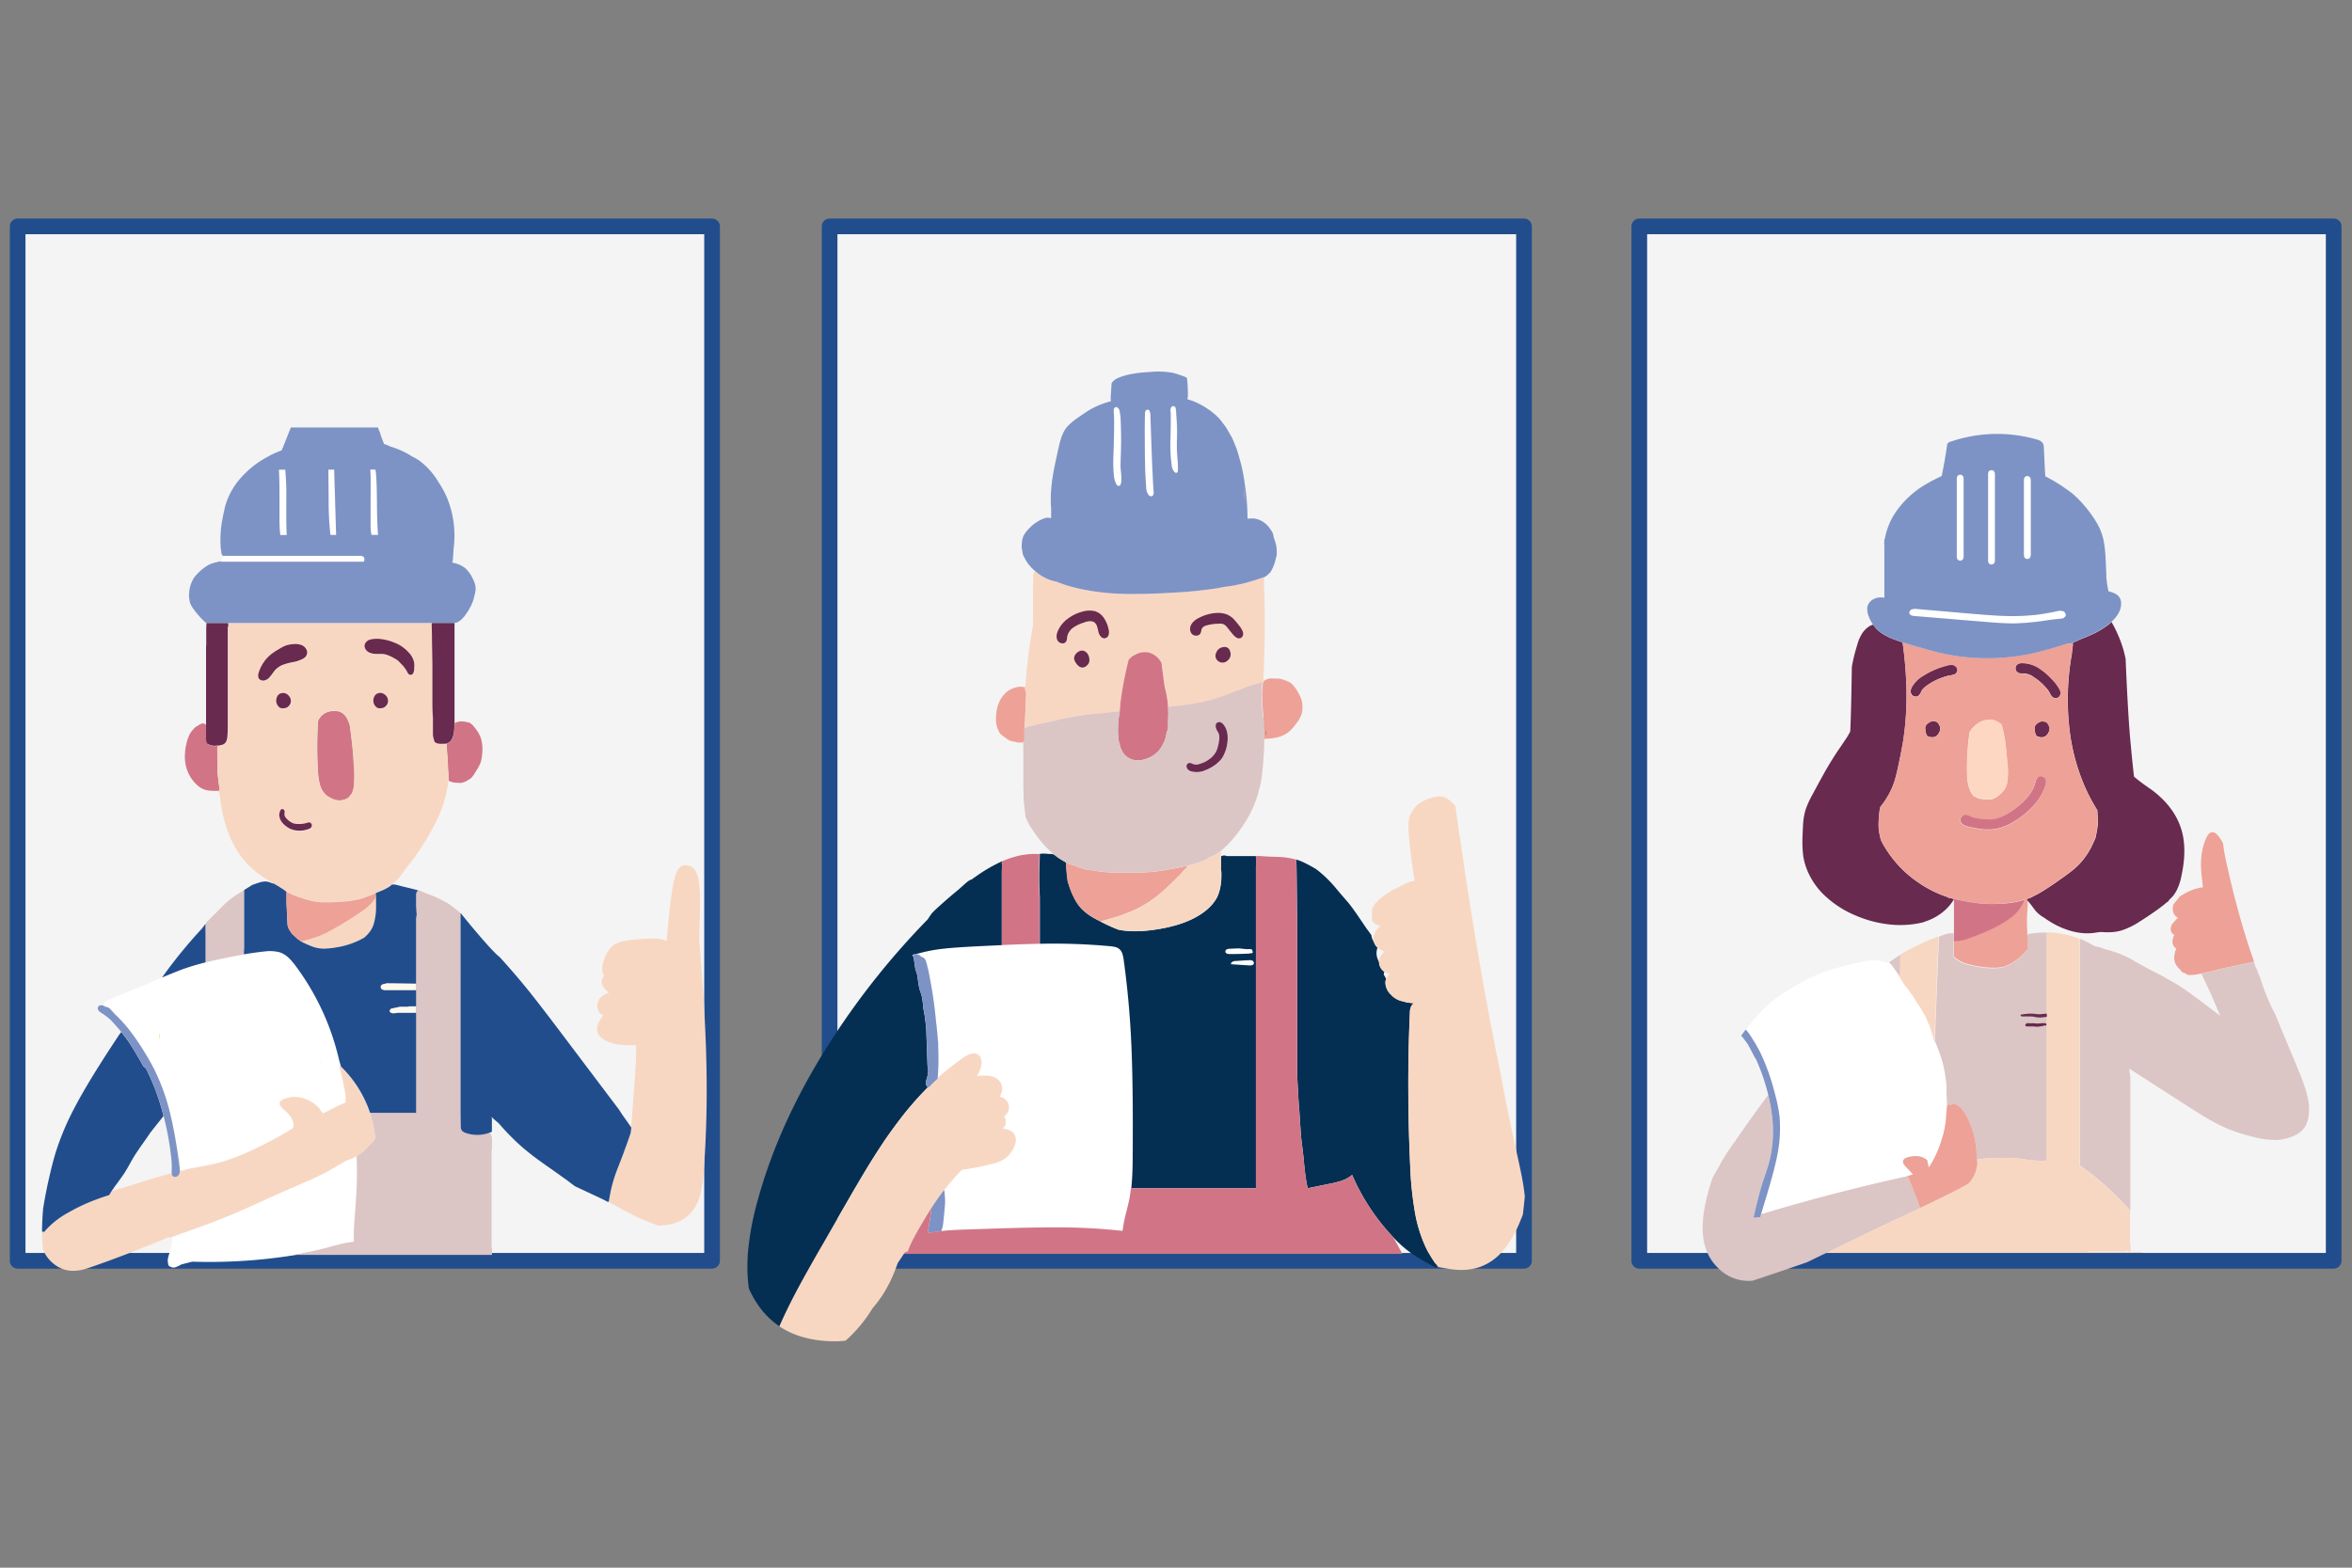 <svg id="Layer_1" data-name="Layer 1" xmlns="http://www.w3.org/2000/svg" width="1200" height="800" viewBox="0 0 1200 800">
  <rect x="0" y="0" width="1200" height="800" fill="#808080" stroke="none"/>
  <defs>
    <style>
      .cls-1 {
        fill: #f4f4f4;
      }

      .cls-2 {
        fill: #f8d7c2;
      }

      .cls-11, .cls-3 {
        fill: none;
        stroke-linecap: round;
        stroke-linejoin: round;
      }

      .cls-3 {
        stroke: #214d8d;
        stroke-width: 8px;
      }

      .cls-4 {
        fill: #fff;
      }

      .cls-5 {
        fill: #dcc5c5;
      }

      .cls-6 {
        fill: #682a4e;
      }

      .cls-7 {
        fill: #eea196;
      }

      .cls-8 {
        fill: #7d93c5;
      }

      .cls-9 {
        fill: #d17586;
      }

      .cls-10 {
        fill: #fdd7c2;
      }

      .cls-11 {
        stroke: #6f0;
        stroke-width: 0.1px;
      }

      .cls-12 {
        fill: #042f53;
      }

      .cls-13 {
        fill: #fef9ed;
      }

      .cls-14 {
        fill: #f9c;
      }

      .cls-15 {
        fill: #0cf;
      }

      .cls-16 {
        fill: #214d8d;
      }

      .cls-17 {
        fill: #fc6;
      }
    </style>
  </defs>
  <g>
    <rect class="cls-1" x="9.02" y="115.53" width="354.27" height="527.84"/>
    <rect class="cls-1" x="423.49" y="115.53" width="354.27" height="527.84"/>
    <rect class="cls-1" x="836.7" y="115.53" width="354.27" height="527.84"/>
    <g id="Layer6_0_FILL" data-name="Layer6 0 FILL">
      <path class="cls-2" d="M932.17,636.65a2.42,2.42,0,0,0,.71-.62.94.94,0,0,0,.22-.88,1,1,0,0,0-.49-.49,1.29,1.29,0,0,0-.75,0,3.45,3.45,0,0,0-1.19.88,32.88,32.88,0,0,1-2.66,2.61l-.92.76-.05,0h-2.79a1.45,1.45,0,0,0-.35,0,.73.73,0,0,1-.18.14.92.92,0,0,0-.22.22l-.09.17a.53.53,0,0,1,0,.23.33.33,0,0,1,0,.17v.22a2.13,2.13,0,0,1,.18.22l.18.18a2.42,2.42,0,0,0,.48.13h2.61a1,1,0,0,0,.45.23,1.24,1.24,0,0,0,.66-.23h111l.09,0h53.47l.31-.09.13-.09a1.54,1.54,0,0,0,.23-.18.46.46,0,0,0,0-.13.52.52,0,0,1,.13-.17v-.31l-.09-.18a.39.39,0,0,0,0-.18.48.48,0,0,0-.09-.13,1.42,1.42,0,0,1-.22-.18l-.4-.09h-27v-.39a1.85,1.85,0,0,1-.09-.23.86.86,0,0,0-.13-.17,2.13,2.13,0,0,1-.18-.22,1.5,1.5,0,0,1-.39-.14h-.23c-.14-.21-.28-.46-.44-.75l-.62-1.15a11.23,11.23,0,0,0-1.46-1.68,2.46,2.46,0,0,0-.75-.57.72.72,0,0,0-.88,0c-.39.24-.44.6-.18,1.11a10,10,0,0,0,.75,1.06l.84,1.41c.1.16.22.34.36.53H930.8Z"/>
    </g>
    <path id="Layer5_0_1_STROKES" data-name="Layer5 0 1 STROKES" class="cls-3" d="M9,115.53H363.3V643.38H9Z"/>
    <path id="Layer5_1_1_STROKES" data-name="Layer5 1 1 STROKES" class="cls-3" d="M836.37,115.53h354.28V643.38H836.37Z"/>
    <path id="Layer5_2_1_STROKES" data-name="Layer5 2 1 STROKES" class="cls-3" d="M423.27,115.53H777.55V643.38H423.27Z"/>
    <g>
      <g id="Layer4_0_FILL" data-name="Layer4 0 FILL">
        <path class="cls-4" d="M961.36,490.87c-.56-.2-1.13-.38-1.72-.53a16.42,16.42,0,0,0-5.44-.17,44.75,44.75,0,0,0-5.44,1q-6.37,1.41-9.91,2.34a89.47,89.47,0,0,0-9.69,3.06q-9.95,3.84-23.44,13.13c-.35.24-.69.47-1,.71a3,3,0,0,0-.31.26,102.11,102.11,0,0,0-13.72,14.73l.05,0a23.56,23.56,0,0,1,2.74,3.71q.57.89,1.11,1.77a67,67,0,0,1,4.95,9.33,114.3,114.3,0,0,1,5.26,15l.27,1c.29,1.09.57,2.17.84,3.23a76.19,76.19,0,0,1,2,10.26,69.61,69.61,0,0,1-1.24,20.17q-1.33,6.81-5.22,19.81l-3,9.91c1.15-.29,2.61-.71,4.38-1.24q32.78-9.76,67.63-17.56c.85-.2,1.71-.39,2.56-.57h.09q1.29-.36,2.88-.84-1.63-1.95-3.45-3.76c-1.42-1.48-1.89-2.65-1.42-3.54a3.24,3.24,0,0,1,1.9-1.33,13,13,0,0,1,6-.62,8,8,0,0,1,4.29,2c.24,1.21.5,2.45.8,3.72a53.32,53.32,0,0,0,6.63-14.42,47.71,47.71,0,0,0,2.3-12.92.12.12,0,0,1,0-.09c.11-1,.2-1.88.26-2.65,0-.47.06-.91.09-1.33a36,36,0,0,0-.18-6.32v-1a2.46,2.46,0,0,0,.05-.49,34.78,34.78,0,0,0-.49-6.64A55.7,55.7,0,0,0,991,541.3q-1-3.45-3.58-10c0,.51,0,1,0,1.46a52.6,52.6,0,0,0-8.72-20.7c-.12-.17-.23-.33-.35-.48-1-1.68-2-3.26-3-4.73S973.1,504,972,502.68c-.8-1.32-1.59-2.62-2.39-3.89-1.36-2.09-2.74-4.08-4.16-6a.12.12,0,0,1,0-.09,4,4,0,0,1-.36-.48,3.93,3.93,0,0,0-1.23-1,1.67,1.67,0,0,0-1.51,0s0,0,0,0c-.3-.14-.59-.28-.89-.4m92.49-177.62a2.18,2.18,0,0,0-1.15-1.33,6.08,6.08,0,0,0-3.5.05c-3.71.79-7,1.37-9.91,1.72a111.66,111.66,0,0,1-17.16.62q-5.61-.22-17.2-1.19l-27-2.35a5.46,5.46,0,0,0-2.61.22,2,2,0,0,0-1,.89,1.44,1.44,0,0,0-.14,1.24c.27.71,1.09,1.12,2.48,1.24l38.52,3.18q8.85.7,13.27.58A137.36,137.36,0,0,0,1046,316.3l1.46-.17c1.59-.15,3.13-.31,4.6-.49.56-.06.92-.24,1.06-.53a1.06,1.06,0,0,0,.49-.31,1.36,1.36,0,0,0,.27-1.55m-20.26-70.19a3.31,3.31,0,0,0-.36.31c-.11.09-.22.18-.3.26a3.09,3.09,0,0,1-.09.31l-.09.27a1.26,1.26,0,0,1-.13.31v39.14a1.66,1.66,0,0,1,.13.27c0,.11.06.22.09.31l.09.26a1.47,1.47,0,0,0,.3.31,3.31,3.31,0,0,1,.36.31l.79.18.67-.18.48-.31a1.19,1.19,0,0,0,.23-.31l.17-.26c0-.09.06-.2.09-.31v-.27a2.33,2.33,0,0,0,.13-.31V244.83a1,1,0,0,0-.13-.31v-.31l-.09-.27a1.49,1.49,0,0,1-.17-.31,2.53,2.53,0,0,0-.23-.26,2.33,2.33,0,0,0-.48-.31l-.67-.18V243l-.79.09m-18.27-3a4.62,4.62,0,0,0-.4.27,1.52,1.52,0,0,1-.31.31c0,.08-.05.19-.08.31l-.09.26c0,.12-.06.22-.09.31v44.94c0,.12.06.22.09.31s.06.19.09.31l.08.26.31.31a4.62,4.62,0,0,0,.4.27c.27.09.52.16.75.22a5.83,5.83,0,0,0,.71-.22l.49-.27a2.84,2.84,0,0,0,.18-.31,1.27,1.27,0,0,1,.22-.26c0-.12.06-.22.08-.31v-.31l.09-.27v-44.4l-.09-.27v-.31l-.08-.26-.22-.31c-.06-.09-.12-.2-.18-.31l-.49-.27a7.17,7.17,0,0,1-.71-.22V240l-.75.09m-15.17,2.12v.09h-.49a3.31,3.31,0,0,1-.48.22,2.86,2.86,0,0,0-.31.27,2.84,2.84,0,0,1-.18.31,1.16,1.16,0,0,0-.22.31v.26a3.09,3.09,0,0,1-.09.31V284.5c0,.12.06.22.09.31s.06.19.09.31a1.11,1.11,0,0,0,.13.27c.09.11.18.22.27.31a3.94,3.94,0,0,1,.4.26,7.76,7.76,0,0,0,.79.22l.49-.09a3.37,3.37,0,0,1,.35-.22,4.64,4.64,0,0,0,.4-.26,1.16,1.16,0,0,1,.22-.31c0-.09.06-.19.09-.31l.09-.27v-.31l.09-.26v-40l-.09-.26v-.31c0-.09-.06-.2-.09-.31a1.74,1.74,0,0,0-.22-.27,2.84,2.84,0,0,1-.18-.31l-.49-.26C1000.58,242.31,1000.36,242.23,1000.15,242.17Z"/>
        <path class="cls-5" d="M1086.09,638.64a3.05,3.05,0,0,1,.4-.13l-.18-.09-.44-.26h-.58v0l.22.22a4.37,4.37,0,0,1,.58.22m38.43-139a.17.17,0,0,1,0,.13q1.46,3.18,3.23,6.81l3.4,8c.59,1.36,1.14,2.65,1.64,3.89-.18-.15-.36-.28-.53-.4q-11.24-8.62-17.65-13.13l-1.41-1a.18.18,0,0,0-.09,0c-.53-.38-1.06-.75-1.6-1.11-1.26-.73-2.52-1.44-3.75-2.12s-2.69-1.53-4-2.3-2.43-1.27-3.76-1.94q-8.44-4.38-12.73-7l-2-1-1.77-.84c-.44-.18-.85-.35-1.24-.53a48.29,48.29,0,0,0-7.78-2.52,27.63,27.63,0,0,0-5.88-1.73,50.29,50.29,0,0,0-7.43-3.76V594.72a148.74,148.74,0,0,1,25.74,23.14V549.43c-.21-1.38-.4-2.77-.58-4.15l1.2.79,29.63,19.07q6.15,3.89,9.16,5.66a101,101,0,0,0,9.55,4.91l1.24.53a97.91,97.91,0,0,0,12.56,3.93,42.73,42.73,0,0,0,11.68,1.55,23.31,23.31,0,0,0,7.78-1.59,15.3,15.3,0,0,0,4.91-2.83,11.3,11.3,0,0,0,3-4.38,16.51,16.51,0,0,0,.84-3.49,25.93,25.93,0,0,0-.48-9.29,69,69,0,0,0-2.7-8.89q-.89-2.38-3.49-8.67-4.7-11.15-10.4-25a96.09,96.09,0,0,1-5.53-12.34c-.62-1.65-1.29-3.63-2-5.93-.44-1.12-.9-2.22-1.37-3.31a.39.39,0,0,1,0-.14c-.17-.44-.35-.87-.53-1.28A17.48,17.48,0,0,1,1150,491l0-.17q-10.44,2.25-17.6,3.76l-.4.13a47.46,47.46,0,0,1-5.8,1.41c-1.15.27-2.13.5-3,.71.38.89.81,1.84,1.28,2.88M904.13,570a84.88,84.88,0,0,0-2-11.24q-10.3,13.89-17,23.84A106,106,0,0,0,878,593.44c-.42.77-.83,1.58-1.24,2.43-1,1.63-1.91,3.23-2.79,4.83-.21.47-.4.95-.57,1.45q-4.7,14.25-4.69,24.55,0,13,8.09,20.57a21.57,21.57,0,0,0,15.22,6.37,13.89,13.89,0,0,0,2.52-.18l1.54-.53c.51-.18,1.14-.38,1.91-.62l14-4.73,10-3.45q5.88-2.88,11-5.31l30-14.51q8.81-4.06,15.79-7.34c.33-.18.65-.34,1-.48-.12-.27-.22-.54-.31-.8q-2.74-7.56-5.93-15.13a2.33,2.33,0,0,1-.13-.31,1.16,1.16,0,0,0-.27,0H973c-.85.18-1.71.37-2.56.57q-34.86,7.79-67.63,17.56c-1.77.53-3.23.95-4.38,1.24L898,621c-1.38.09-2.52.19-3.4.31q2.65-11.68,4.73-18.18l1.64-4.91c.64-2,1.16-3.58,1.54-4.91A63.87,63.87,0,0,0,904.13,570m59.67-78.73a3.93,3.93,0,0,1,1.23,1,4,4,0,0,0,.36.48.12.12,0,0,0,0,.09c1.42,1.89,2.8,3.88,4.16,6q0-7.43.13-11.67c-1.35.85-2.64,1.71-3.85,2.56-.73.5-1.43,1-2.07,1.55m33.12-15h-2.65c-1,.3-2,.61-3,.93l-1.95.71-1.68,42.2q-.27,6.67-.31,11.27,2.61,6.51,3.58,10a55.7,55.7,0,0,1,1.77,8.66,34.78,34.78,0,0,1,.49,6.64,2.46,2.46,0,0,1-.05.49v1a36,36,0,0,1,.18,6.32,1.72,1.72,0,0,1,.58-.35,1.56,1.56,0,0,1,1.37.09h0a1.37,1.37,0,0,1,.84-.62,2.37,2.37,0,0,1,1.68.22,9.39,9.39,0,0,1,3.27,2.57A26.83,26.83,0,0,1,1005,573a44.46,44.46,0,0,1,3.45,17.65l.17,1.15a44.8,44.8,0,0,1,7.74-.76,113.09,113.09,0,0,1,12.43.05l.93.09,4.16.57a86.86,86.86,0,0,0,10.48.75V518.92l-.66.08-2.52.27a14.75,14.75,0,0,1-2.35-.13l-1.5-.31a13.1,13.1,0,0,0-1.77-.09c-2.3,0-3.6,0-3.89,0a1.38,1.38,0,0,1-.71-.17c-.27-.18-.33-.39-.18-.62s.27-.27.62-.27l1.77-.22a20.14,20.14,0,0,1,3-.22,25.53,25.53,0,0,1,3.32.31,16.24,16.24,0,0,0,2.34-.09l1.73-.17a1.32,1.32,0,0,1,.75,0v-41.4a45,45,0,0,0-6.55.31c-.56.06-1.1.13-1.63.22a7.09,7.09,0,0,0-2,.62c0,1.51.07,2.89.13,4.16h0l0,1.95v.13l0,1h0v.18l-.13.26-.22.23a14.55,14.55,0,0,1-2.75,3.09l-.26.22a23.5,23.5,0,0,1-6,4.2,13.23,13.23,0,0,1-3.19,1.24,22.59,22.59,0,0,1-5.08.44,50.75,50.75,0,0,1-13.45-2.07,25.59,25.59,0,0,1-3.09-1.2c-.51-.29-1.3-.82-2.39-1.59a9.74,9.74,0,0,1-1-.84v-5.84a14,14,0,0,0,0-1.59v-.44a.14.14,0,0,1,.09-.05l0-.26,0-3.9m41.84,46a11.77,11.77,0,0,0,2.39-.09,6.07,6.07,0,0,1,2.35,0,1.25,1.25,0,0,1,.62.31.44.44,0,0,1,.08.62c-.08.15-.38.22-.88.22a5.36,5.36,0,0,0-1.33.26l-1.9.31a9.19,9.19,0,0,1-1.5.05l-1.29-.13h-3.22c-.45-.06-.71-.15-.8-.27-.24-.27-.19-.59.13-1a2.16,2.16,0,0,1,.44-.36,2.49,2.49,0,0,1,.76-.09,14.72,14.72,0,0,0,2.3,0Z"/>
        <path class="cls-6" d="M1044.56,517.28s0,0,0,0a.17.17,0,0,0-.13,0,1.32,1.32,0,0,0-.75,0l-1.73.17a16.24,16.24,0,0,1-2.34.09,25.53,25.53,0,0,0-3.32-.31,20.14,20.14,0,0,0-3,.22l-1.77.22c-.35,0-.56.09-.62.27s-.09.44.18.62a1.38,1.38,0,0,0,.71.17c.29,0,1.59,0,3.89,0a13.1,13.1,0,0,1,1.77.09l1.5.31a14.75,14.75,0,0,0,2.35.13l2.52-.27.66-.08.18-.09v-1.55m-3.41,4.91a11.77,11.77,0,0,1-2.39.09l-1.85-.14a14.72,14.72,0,0,1-2.3,0,2.49,2.49,0,0,0-.76.09,2.16,2.16,0,0,0-.44.36c-.32.38-.37.7-.13,1,.09.12.35.21.8.27h3.22l1.29.13a9.19,9.19,0,0,0,1.5-.05l1.9-.31a5.36,5.36,0,0,1,1.33-.26c.5,0,.8-.07.88-.22a.44.44,0,0,0-.08-.62,1.25,1.25,0,0,0-.62-.31,6.07,6.07,0,0,0-2.35,0M957.07,320.5c-.5-.56-1-1.13-1.41-1.72a7.29,7.29,0,0,0-2.35,1.11,11.81,11.81,0,0,0-3.18,3.27,21.34,21.34,0,0,0-2,4.11c-.23.71-.62,2-1.15,3.8-.06.18-.12.37-.17.58a81.74,81.74,0,0,0-2,8.71q-.23,15.52-.49,24.51c-.08,2.83-.19,5.61-.31,8.36q-.57,1.18-1.32,2.43T938.45,382q-3.45,5-7.21,11.55-2.16,3.8-6.54,12a47.47,47.47,0,0,0-3.36,7.3,29.63,29.63,0,0,0-1.29,6.46q-.21,2.21-.35,6.63a61.85,61.85,0,0,0,.31,10.84,32.63,32.63,0,0,0,3.32,10.08,37.74,37.74,0,0,0,6.19,8.72,52.1,52.1,0,0,0,17.69,11.8,59.33,59.33,0,0,0,16.54,4.34,49.41,49.41,0,0,0,16.9-.93,5.65,5.65,0,0,0,1.32-.44,31.74,31.74,0,0,0,4-1.59c.53-.27,1.07-.55,1.6-.84s1.06-.67,1.59-1,1.15-.78,1.68-1.2a23.81,23.81,0,0,0,6-6.72.48.48,0,0,1,.09-.13l.05-.09s0,0-.05,0c-.76-.21-1.56-.4-2.39-.57a1.66,1.66,0,0,1-1-.45c-.53-.17-1-.35-1.55-.53a59.32,59.32,0,0,1-14.24-7.56,57.85,57.85,0,0,1-16.23-17.52,31.64,31.64,0,0,1-1.9-3.58,37.81,37.81,0,0,1-1.11-5.79,51.51,51.51,0,0,1,.75-10.79,4.75,4.75,0,0,1,.45-.62,41.47,41.47,0,0,0,5.75-9.65,42.78,42.78,0,0,0,1.9-5.79q.52-2,1.37-6c1.06-5.08,1.8-8.89,2.21-11.46q3.45-21.45.22-47.33c-.15-1.09-.29-2.19-.44-3.31l-1.77-.58-2.3-.84a30.58,30.58,0,0,1-7.21-3.67,19.23,19.23,0,0,1-2.39-2.17m102.22,6.68-1.42.67a.12.12,0,0,0,0,.08,1.15,1.15,0,0,0-.27.27.73.73,0,0,0,0,.66l.09.18a16.71,16.71,0,0,0-.31,2c-.06.57-.14,1.18-.23,1.86v.31c0,.36-.11.72-.17,1.11a132.48,132.48,0,0,0-.67,40.95,103.18,103.18,0,0,0,6,22.65,90.14,90.14,0,0,0,5.53,11.68c.71,1.26,1.46,2.52,2.26,3.76l.35,6.36c-.09,1-.22,2.05-.39,3.14s-.43,2.5-.85,4.56c-.53,1.27-1,2.31-1.41,3.14a36.18,36.18,0,0,1-11.23,14.2q-2.58,2-8.32,6c-3,2-5.17,3.45-6.68,4.33-1.27.77-2.5,1.45-3.71,2a18.12,18.12,0,0,1-1.77.93c-.71.29-1.48.57-2.3.84a1.06,1.06,0,0,0,.26.26,23.57,23.57,0,0,1,2.3,2.66.7.7,0,0,0,.14.17c1.09,1.48,1.85,2.47,2.29,3a17.31,17.31,0,0,0,4.34,3.4,18.16,18.16,0,0,0,1.68,1.15,42.27,42.27,0,0,0,11.06,5.27,30.31,30.31,0,0,0,3.31.84,28.94,28.94,0,0,0,8.67.44c.83-.09,1.7-.22,2.61-.4a1.47,1.47,0,0,0,.36,0c.35,0,.72-.08,1.1-.14.74.06,1.48.11,2.21.14s1.57,0,2.3,0a23.35,23.35,0,0,0,5.8-.84,38.28,38.28,0,0,0,9.29-4.47q5-3.15,9.73-6.55c1.88-1.41,3.45-2.65,4.68-3.71a1.17,1.17,0,0,0,0,.26l1-1.37,1.07-1.06a6.65,6.65,0,0,1,.57-.53v-.05a21.55,21.55,0,0,0,1.9-2.83,28.6,28.6,0,0,0,2.52-7.51q3.06-14.11-.13-24.11-3.54-11.24-14.82-19.73-4.2-2.91-6.23-4.46c-1.09-.83-2.08-1.64-3-2.44q-.93-8.13-1.54-15c-.33-3.24-.59-6.28-.8-9.11q-.84-11.33-1.68-29.81l-.27-6.24c-.35-1.68-.76-3.34-1.23-5a64.93,64.93,0,0,0-5.93-13.71c-.44.39-.9.77-1.37,1.15l-.09.09a48,48,0,0,1-6.9,4.34q-1.63.8-3.45,1.59c-1.18.5-2.57,1.05-4.16,1.64l-1.94,1m-8.45,144-.58-.31a3.18,3.18,0,0,1,.53.14c.12.11.25.23.4.35l-.35-.18M988.56,368.67a2.93,2.93,0,0,0-1-.44,3.43,3.43,0,0,0-1.72-.18,3.93,3.93,0,0,0-.93.31,6.79,6.79,0,0,0-1.73,1.15,3.07,3.07,0,0,0-.93,1.77,9.08,9.08,0,0,0,.18,1.81,5.58,5.58,0,0,0,.4,1.68,2,2,0,0,0,1.15,1.15l.88.18a3.79,3.79,0,0,0,2.21-.09,3.13,3.13,0,0,0,1.46-1l.45-.57a5.12,5.12,0,0,0,.92-2.48,4.36,4.36,0,0,0-.08-1.15c-.27-.47-.46-.82-.58-1.06a5,5,0,0,0-.71-1.06m-13.31-14.51a2.37,2.37,0,0,0,1.81,1.24,2.13,2.13,0,0,0,2.08-.71,6.42,6.42,0,0,0,1.29-2.21,8.77,8.77,0,0,1,2.43-2.47,30.93,30.93,0,0,1,8.58-4.43,21.86,21.86,0,0,1,3.85-1,8.11,8.11,0,0,0,2.21-.62,2.56,2.56,0,0,0,1.19-1.95,2.42,2.42,0,0,0-.84-2.07,2.93,2.93,0,0,0-2.12-.76,6.64,6.64,0,0,0-2.26.36,40.31,40.31,0,0,0-12.07,5.17,15.87,15.87,0,0,0-5.75,5.57q-1.29,2.31-.4,3.85m66.43,13.89a4.25,4.25,0,0,0-.93.31,6.71,6.71,0,0,0-1.72,1.15,3.07,3.07,0,0,0-.93,1.77,9.08,9.08,0,0,0,.18,1.81,5.67,5.67,0,0,0,.39,1.68,2,2,0,0,0,1.15,1.15l.89.18a3.79,3.79,0,0,0,2.21-.09,3.18,3.18,0,0,0,1.46-1l.44-.57a5.23,5.23,0,0,0,.93-2.48,4,4,0,0,0-.09-1.15c-.26-.47-.45-.82-.57-1.06a5.47,5.47,0,0,0-.71-1.06,3,3,0,0,0-1-.44,3.47,3.47,0,0,0-1.73-.18m-4.42-22.82a29,29,0,0,1,6.81,5.84,10,10,0,0,1,1.5,2c.21.33.49.84.85,1.55a3.86,3.86,0,0,0,1.15,1.24,2.42,2.42,0,0,0,2.12.26,2.48,2.48,0,0,0,1.5-1.5,4,4,0,0,0-.53-3.27,22.1,22.1,0,0,0-3.67-4.78,34.74,34.74,0,0,0-6.72-5.71,16.08,16.08,0,0,0-8.36-2.52,4.39,4.39,0,0,0-2.3.49,2.58,2.58,0,0,0,.26,4.51,4.73,4.73,0,0,0,1.64.31h1.72A10.17,10.17,0,0,1,1037.26,345.23Z"/>
        <path class="cls-2" d="M1008.64,591.81l.14,1.15,0,.35.09.71a7.11,7.11,0,0,0-.22,1.19,16.39,16.39,0,0,1-4.34,8.85c-1.47.88-3.05,1.77-4.73,2.65q-6.37,3.36-19.9,9.78c-.33.14-.65.3-1,.48q-7,3.27-15.79,7.34l-30,14.51h75.1l.31-.09a.91.91,0,0,0,.26-.13h.8a2.74,2.74,0,0,0,.84,0,.17.17,0,0,0,.13,0h73.73l.58-.18a3.21,3.21,0,0,1,.57-.22v0h.58l.44.26.18.09.31.09.39-.09,0,0a3.23,3.23,0,0,0,0-.53c0-.92,0-1.86-.13-2.83a5.33,5.33,0,0,1,0-.67l-.36-.75a.74.74,0,0,1,0-.22v-.35a.88.88,0,0,1,.13-.31V617.86a148.74,148.74,0,0,0-25.74-23.14V479.15l-1.68-.66v0a47.2,47.2,0,0,0-6.37-1.76,42.93,42.93,0,0,0-7.08-.93v0a6.2,6.2,0,0,0-.71,0,9.66,9.66,0,0,1-1-.05v41.49a.17.17,0,0,1,.13,0s0,0,0,0v1.55l-.18.09v73.59a86.86,86.86,0,0,1-10.48-.75l-4.16-.57-.93-.09a113.09,113.09,0,0,0-12.43-.05,44.8,44.8,0,0,0-7.74.76m-38.39-105-.53.36q-.09,4.25-.13,11.67c.8,1.27,1.59,2.57,2.39,3.89q1.68,1.95,3.27,4.21c1,1.47,2,3.05,3,4.73.12.15.23.31.35.48a52.6,52.6,0,0,1,8.72,20.7c0-.47,0-.95,0-1.46q0-4.59.31-11.27l1.68-42.2A95.63,95.63,0,0,0,979.23,482,85,85,0,0,0,970.25,486.76Z"/>
        <path class="cls-7" d="M993.34,564.38c0,.42-.06.86-.09,1.33-.06.77-.15,1.65-.26,2.65a.12.12,0,0,0,0,.09,47.71,47.71,0,0,1-2.3,12.92,53.32,53.32,0,0,1-6.63,14.42c-.3-1.27-.56-2.51-.8-3.72a8,8,0,0,0-4.29-2,13,13,0,0,0-6,.62,3.24,3.24,0,0,0-1.9,1.33c-.47.89,0,2.06,1.42,3.54q1.82,1.82,3.45,3.76-1.59.48-2.88.84a1.16,1.16,0,0,1,.27,0,2.33,2.33,0,0,0,.13.31q3.18,7.56,5.93,15.13c.09.26.19.53.31.8q13.53-6.42,19.9-9.78c1.68-.88,3.26-1.77,4.73-2.65a16.39,16.39,0,0,0,4.34-8.85,7.11,7.11,0,0,1,.22-1.19l-.09-.71,0-.35-.14-1.15-.17-1.15A44.46,44.46,0,0,0,1005,573a26.83,26.83,0,0,0-3.9-6.72,9.39,9.39,0,0,0-3.27-2.57,2.37,2.37,0,0,0-1.68-.22,1.37,1.37,0,0,0-.84.62h0a1.56,1.56,0,0,0-1.37-.09,1.72,1.72,0,0,0-.58.35M1111.7,458l-1,1.29c-.65.79-1.19,1.47-1.64,2a6.11,6.11,0,0,0-.53,2.48v.26a5.15,5.15,0,0,0,.71,2.43,4.1,4.1,0,0,0,2,1.86c-1.41,1.42-2.24,2.29-2.47,2.61a5.23,5.23,0,0,0-1.28,3.32,3.25,3.25,0,0,0,.35,1.33,1.64,1.64,0,0,0,.22.39,2.31,2.31,0,0,0,1.37,1.07,6.72,6.72,0,0,0-1,3.53,3.68,3.68,0,0,0,1.6,3.23,1.1,1.1,0,0,1,.35.22,12.06,12.06,0,0,0-1.06,4.43,6.9,6.9,0,0,0,1.28,4.46,14.26,14.26,0,0,0,1.77,1.86l0,.05a3.4,3.4,0,0,0,2.35,1.81,2.44,2.44,0,0,1,.44.13,1.27,1.27,0,0,0,.4.4,3.11,3.11,0,0,0,1.68.4,20.37,20.37,0,0,0,4.47-.49l1.5-.31c.83-.21,1.81-.44,3-.71a47.46,47.46,0,0,0,5.8-1.41l.4-.13q7.15-1.51,17.6-3.76l-.09-.4c-.21-.53-.38-1.05-.53-1.55l-.26-.75q-2-5.54-4.07-12.47-1.11-3.58-2.22-7.57-3.52-12.51-6.23-24.77a103.48,103.48,0,0,1-2.43-13,25.93,25.93,0,0,0-2.17-3.36,7.68,7.68,0,0,0-1.73-1.73,2.58,2.58,0,0,0-2.34-.31,3.93,3.93,0,0,0-1.9,2q-3.63,7.26-3,17.16c.14,1.83.32,3.64.53,5.44l.39,3.45c-.23,0-.48,0-.75,0a25.21,25.21,0,0,0-7.69,2.61q-1,.54-1.77,1a15.09,15.09,0,0,0-2,1.37m-78,1.2a.69.69,0,0,0-.49,0l-.18.09a1,1,0,0,0-.44.48,6.43,6.43,0,0,0-.09.84c-.17.06-.32.25-.44.58a20.23,20.23,0,0,1-6.5,7.34,56.43,56.43,0,0,1-9.78,5.7c-.94.45-2,.9-3.09,1.38-2.15.91-4.65,1.88-7.48,2.91a20.88,20.88,0,0,1-6.63,1.6,3.68,3.68,0,0,0-1.59.22l-.05,0a.14.14,0,0,0-.09.05v.44a14,14,0,0,1,0,1.59v5.84a9.74,9.74,0,0,0,1,.84c1.09.77,1.88,1.3,2.39,1.59a25.59,25.59,0,0,0,3.09,1.2,50.75,50.75,0,0,0,13.45,2.07,22.59,22.59,0,0,0,5.08-.44,13.23,13.23,0,0,0,3.19-1.24,23.5,23.5,0,0,0,6-4.2l.26-.22a14.55,14.55,0,0,0,2.75-3.09l.22-.23.13-.26v-.18h0l0-1v-.13l0-1.95h0c-.06-1.27-.1-2.65-.13-4.16,0-.44,0-.88,0-1.32-.06-1.24-.11-2.57-.17-4v-.17c0-2.21,0-3.88.09-5,.11-1.36.19-2.37.22-3a20.47,20.47,0,0,0,0-3.1c-.06-.59-.25-1-.57-1.1M1055,328.29l-1.11.35c-2.86.92-5.52,1.73-8,2.43q-5.17,1.51-9.16,2.35a107.47,107.47,0,0,1-46.88-.27c-1.62-.38-4.25-1.07-7.87-2.08-1.09-.29-2.26-.61-3.5-1-3.06-.88-5.66-1.66-7.78-2.34.15,1.12.29,2.22.44,3.31q3.23,25.88-.22,47.33c-.41,2.57-1.15,6.38-2.21,11.46q-.84,4-1.37,6a42.78,42.78,0,0,1-1.9,5.79,41.47,41.47,0,0,1-5.75,9.65,4.75,4.75,0,0,0-.45.62,51.51,51.51,0,0,0-.75,10.79,37.81,37.81,0,0,0,1.11,5.79,31.64,31.64,0,0,0,1.9,3.58,57.85,57.85,0,0,0,16.23,17.52A59.32,59.32,0,0,0,992,457.17c.5.18,1,.36,1.55.53a1.66,1.66,0,0,0,1,.45c.83.17,1.63.36,2.39.57,0,0,.05,0,.05,0a1.45,1.45,0,0,1,.35,0l.22.09v0l1.64.35v0l.35.09c1.24.26,2.55.51,3.94.75,1.09.2,2.06.37,2.92.48a59.9,59.9,0,0,0,11.94.76c.85-.06,1.78-.14,2.79-.23a47.52,47.52,0,0,0,10.48-1.54.56.56,0,0,1,.09-.14l1.37-.31.57-.17h0c.82-.27,1.59-.55,2.3-.84a18.12,18.12,0,0,0,1.77-.93c1.21-.59,2.44-1.27,3.71-2,1.51-.88,3.73-2.33,6.68-4.33q5.74-3.94,8.32-6a36.18,36.18,0,0,0,11.23-14.2c.41-.83.88-1.87,1.41-3.14.42-2.06.7-3.58.85-4.56s.3-2.13.39-3.14l-.35-6.36c-.8-1.24-1.55-2.5-2.26-3.76A90.14,90.14,0,0,1,1062.2,398a103.18,103.18,0,0,1-6-22.65,132.48,132.48,0,0,1,.67-40.95c.06-.39.12-.75.17-1.11v-.31c.09-.68.17-1.29.23-1.86a16.71,16.71,0,0,1,.31-2l-.09-.18a.73.73,0,0,1,0-.66,1.15,1.15,0,0,1,.27-.27.12.12,0,0,1,0-.08l-.84.31a4.92,4.92,0,0,1-1.15.17h-.44a1.64,1.64,0,0,1-.4,0m-11,22.78a29,29,0,0,0-6.81-5.84,10.17,10.17,0,0,0-4-1.55h-1.72a4.73,4.73,0,0,1-1.64-.31,2.58,2.58,0,0,1-.26-4.51,4.39,4.39,0,0,1,2.3-.49,16.08,16.08,0,0,1,8.36,2.52,34.74,34.74,0,0,1,6.72,5.71,22.1,22.1,0,0,1,3.67,4.78,4,4,0,0,1,.53,3.27,2.48,2.48,0,0,1-1.5,1.5,2.42,2.42,0,0,1-2.12-.26,3.86,3.86,0,0,1-1.15-1.24c-.36-.71-.64-1.22-.85-1.55a10,10,0,0,0-1.5-2m-26.8,16.36a10.5,10.5,0,0,1,4.07,2.3,81.47,81.47,0,0,1,1.9,9.42c.29,2.45.63,5.88,1,10.31a34.73,34.73,0,0,1,0,9,9.6,9.6,0,0,1-3.63,6.72,10.14,10.14,0,0,1-4.82,2.7h-.31a25.53,25.53,0,0,1-4.56-.31c-.29-.06-.59-.11-.88-.14a12,12,0,0,1-1.28-.53c-.62-.29-1.2-.59-1.73-.88a6.37,6.37,0,0,1-.75-.93,13.5,13.5,0,0,1-1.77-4,7,7,0,0,1-.27-1,31.81,31.81,0,0,1-.57-5.31,123.18,123.18,0,0,1,1.33-21.27l.17-.26a14,14,0,0,1,3.72-4,11.15,11.15,0,0,1,4-1.77,12.79,12.79,0,0,1,2.12-.26,7.18,7.18,0,0,1,2.26.26m23.48.93a4.25,4.25,0,0,1,.93-.31,3.47,3.47,0,0,1,1.73.18,3,3,0,0,1,1,.44,5.47,5.47,0,0,1,.71,1.06c.12.24.31.59.57,1.06a4,4,0,0,1,.09,1.15,5.23,5.23,0,0,1-.93,2.48l-.44.57a3.18,3.18,0,0,1-1.46,1,3.79,3.79,0,0,1-2.21.09l-.89-.18a2,2,0,0,1-1.15-1.15,5.67,5.67,0,0,1-.39-1.68,9.08,9.08,0,0,1-.18-1.81,3.07,3.07,0,0,1,.93-1.77,6.71,6.71,0,0,1,1.72-1.15m-2,29.85a3.54,3.54,0,0,1,.67-1.19,2.64,2.64,0,0,1,4,.4c.59.91.59,2.18,0,3.8q-2.79,8.71-12.83,16.06-6.85,4.86-12.6,5.75a26.89,26.89,0,0,1-6.51.09c-1.68-.21-3.84-.59-6.5-1.15a11.08,11.08,0,0,1-3-1,3.24,3.24,0,0,1-1.77-2.43,2.25,2.25,0,0,1,.71-2,2.46,2.46,0,0,1,2-.89,4.64,4.64,0,0,1,1.28.31c.27.12.66.31,1.19.58a20.28,20.28,0,0,0,4.56,1.06,31.78,31.78,0,0,0,5.79.4q5.4-.36,12-5.22,8.55-6.28,10.58-13.27c.17-.59.31-1,.39-1.29m-61.7-42.81a2.37,2.37,0,0,1-1.81-1.24q-.88-1.55.4-3.85a15.87,15.87,0,0,1,5.75-5.57,40.31,40.31,0,0,1,12.07-5.17,6.64,6.64,0,0,1,2.26-.36,2.93,2.93,0,0,1,2.12.76,2.42,2.42,0,0,1,.84,2.07A2.56,2.56,0,0,1,997.5,344a8.11,8.11,0,0,1-2.21.62,21.86,21.86,0,0,0-3.85,1,30.93,30.93,0,0,0-8.58,4.43,8.77,8.77,0,0,0-2.43,2.47,6.42,6.42,0,0,1-1.29,2.21,2.13,2.13,0,0,1-2.08.71m10.53,12.83a2.93,2.93,0,0,1,1,.44,5,5,0,0,1,.71,1.06c.12.24.31.59.58,1.06a4.36,4.36,0,0,1,.08,1.15,5.12,5.12,0,0,1-.92,2.48l-.45.57a3.13,3.13,0,0,1-1.46,1,3.79,3.79,0,0,1-2.21.09l-.88-.18a2,2,0,0,1-1.15-1.15,5.58,5.58,0,0,1-.4-1.68,9.08,9.08,0,0,1-.18-1.81,3.07,3.07,0,0,1,.93-1.77,6.79,6.79,0,0,1,1.73-1.15,3.93,3.93,0,0,1,.93-.31A3.43,3.43,0,0,1,987.59,368.23Z"/>
        <path class="cls-8" d="M890.73,525.42l-.05,0c-.79,1-1.56,2-2.3,3.1a46.08,46.08,0,0,1,3.37,4.42q1.23,2.18,3.18,6a7.41,7.41,0,0,0,.8,1.24q1.5,3.18,2.87,6.86a98.77,98.77,0,0,1,3.58,11.76,84.88,84.88,0,0,1,2,11.24,63.87,63.87,0,0,1-1.64,23.35c-.38,1.33-.9,3-1.54,4.91l-1.64,4.91q-2.09,6.5-4.73,18.18c.88-.12,2-.22,3.4-.31l.44-1.42,3-9.91q3.89-13,5.22-19.81a69.61,69.61,0,0,0,1.24-20.17,76.19,76.19,0,0,0-2-10.26c-.27-1.06-.55-2.14-.84-3.23l-.27-1a114.3,114.3,0,0,0-5.26-15,67,67,0,0,0-4.95-9.33q-.54-.89-1.11-1.77a23.56,23.56,0,0,0-2.74-3.71M995,225.46l-.09-.09a9.9,9.9,0,0,0-1.37,1.06l-.09.35q-1,7.49-2.78,16.1-5.27,2.56-7.66,4a47.84,47.84,0,0,0-14.46,12.61A35.82,35.82,0,0,0,961.63,275a.24.24,0,0,0-.13.13l-.09.18v.17a.39.39,0,0,1,0,.14v.84l-.09.71a1.47,1.47,0,0,0,.09.88v26.8a.41.41,0,0,1,0,.18,9.41,9.41,0,0,0-4.38.22,7.19,7.19,0,0,0-2.7,1.64,5.57,5.57,0,0,0-1.55,2.65,8.77,8.77,0,0,0,.31,4,18.64,18.64,0,0,0,2.57,5.26c.44.59.91,1.16,1.41,1.72a19.23,19.23,0,0,0,2.39,2.17,30.58,30.58,0,0,0,7.21,3.67l2.3.84,1.77.58c2.12.68,4.72,1.46,7.78,2.34,1.24.36,2.41.68,3.5,1,3.62,1,6.25,1.7,7.87,2.08a107.47,107.47,0,0,0,46.88.27q4-.84,9.16-2.35c2.48-.7,5.14-1.51,8-2.43l1.11-.35a1.64,1.64,0,0,0,.4,0h.44a4.92,4.92,0,0,0,1.15-.17l.84-.31,1.42-.67,1.94-1c1.59-.59,3-1.14,4.16-1.64s2.36-1.06,3.45-1.59a48,48,0,0,0,6.9-4.34l.09-.09c.47-.38.93-.76,1.37-1.15q4.9-4.41,5-9.2a5.87,5.87,0,0,0-.88-3.4,6,6,0,0,0-2.39-1.95,9.46,9.46,0,0,0-3.14-1,46.05,46.05,0,0,1-1.15-7.92c0-.06,0-.51,0-1.37-.06-1.38-.17-3.79-.35-7.21a66.34,66.34,0,0,0-.84-8.49,29.57,29.57,0,0,0-2.61-8.09A47.9,47.9,0,0,0,1068,264a61.68,61.68,0,0,0-10-11.58q-1.68-1.42-4.51-3.37a82.32,82.32,0,0,0-10-6l-.71-14.5a5.55,5.55,0,0,0-.53-2.44,5.17,5.17,0,0,0-3-1.81A73.17,73.17,0,0,0,995,225.46m5.13,16.8v-.09c.21.06.43.14.66.23l.49.26a2.84,2.84,0,0,0,.18.31,1.74,1.74,0,0,1,.22.27c0,.11.06.22.09.31v.31l.09.26v40l-.09.26v.31l-.09.27c0,.12-.06.22-.09.31a1.16,1.16,0,0,0-.22.31,4.64,4.64,0,0,1-.4.26,3.37,3.37,0,0,0-.35.22l-.49.09a7.76,7.76,0,0,1-.79-.22,3.94,3.94,0,0,0-.4-.26c-.09-.09-.18-.2-.27-.31a1.11,1.11,0,0,1-.13-.27c0-.12-.06-.22-.09-.31s-.06-.19-.09-.31V243.94a3.09,3.09,0,0,0,.09-.31v-.26a1.16,1.16,0,0,1,.22-.31,2.84,2.84,0,0,0,.18-.31,2.86,2.86,0,0,1,.31-.27,3.31,3.31,0,0,0,.48-.22h.49m14.77-1.94a4.62,4.62,0,0,1,.4-.27l.75-.09v-.13a7.17,7.17,0,0,0,.71.22l.49.27c.06.11.12.22.18.31l.22.31.08.26v.31l.09.27v44.4l-.09.27v.31c0,.09,0,.19-.08.31a1.27,1.27,0,0,0-.22.26,2.84,2.84,0,0,1-.18.31l-.49.27a5.83,5.83,0,0,1-.71.22c-.23-.06-.48-.13-.75-.22a4.62,4.62,0,0,1-.4-.27l-.31-.31-.08-.26c0-.12-.06-.22-.09-.31s-.06-.19-.09-.31V241.51c0-.09.06-.19.09-.31l.09-.26c0-.12.05-.23.08-.31a1.52,1.52,0,0,0,.31-.31m18.31,3.05a3.31,3.31,0,0,1,.36-.31l.79-.09v-.09l.67.18a2.33,2.33,0,0,1,.48.31,2.53,2.53,0,0,1,.23.26,1.49,1.49,0,0,0,.17.31l.09.27v.31a1,1,0,0,1,.13.31v38.52a2.33,2.33,0,0,1-.13.31v.27c0,.11-.06.22-.09.31l-.17.26a1.19,1.19,0,0,1-.23.31l-.48.31-.67.18-.79-.18a3.31,3.31,0,0,0-.36-.31,1.47,1.47,0,0,1-.3-.31l-.09-.26c0-.09-.06-.2-.09-.31a1.66,1.66,0,0,0-.13-.27V244.52a1.26,1.26,0,0,0,.13-.31l.09-.27a3.09,3.09,0,0,0,.09-.31c.08-.08.19-.17.3-.26m19.47,68.55a2.18,2.18,0,0,1,1.15,1.33,1.36,1.36,0,0,1-.27,1.55,1.06,1.06,0,0,1-.49.31c-.14.29-.5.47-1.06.53-1.47.18-3,.34-4.6.49l-1.46.17a137.36,137.36,0,0,1-17.47,1.82q-4.43.12-13.27-.58l-38.52-3.18c-1.39-.12-2.21-.53-2.48-1.24a1.44,1.44,0,0,1,.14-1.24,2,2,0,0,1,1-.89,5.46,5.46,0,0,1,2.61-.22l27,2.35q11.58,1,17.2,1.19a111.66,111.66,0,0,0,17.16-.62c2.89-.35,6.2-.93,9.91-1.72A6.08,6.08,0,0,1,1052.7,311.92Z"/>
        <path class="cls-9" d="M1021.12,461.06c-1,.09-1.94.17-2.79.23a59.9,59.9,0,0,1-11.94-.76c-.86-.11-1.83-.28-2.92-.48-1.39-.24-2.7-.49-3.94-.75l-.35-.09v0l-1.64-.35v0l-.22-.09a1.45,1.45,0,0,0-.35,0l-.05.09v17.42l0,3.9,0,.26.05,0a3.68,3.68,0,0,1,1.59-.22,20.88,20.88,0,0,0,6.63-1.6c2.83-1,5.33-2,7.48-2.91,1.12-.48,2.15-.93,3.09-1.38a56.43,56.43,0,0,0,9.78-5.7,20.23,20.23,0,0,0,6.5-7.34c.12-.33.27-.52.44-.58a6.43,6.43,0,0,1,.09-.84,1,1,0,0,1,.44-.48l.18-.09-.13-.14-1.37.31a.56.56,0,0,0-.09.14,47.52,47.52,0,0,1-10.48,1.54m18.31-64a3.54,3.54,0,0,0-.67,1.19c-.08.27-.22.7-.39,1.29q-2,7-10.58,13.27-6.63,4.86-12,5.22a31.78,31.78,0,0,1-5.79-.4,20.28,20.28,0,0,1-4.56-1.06c-.53-.27-.92-.46-1.19-.58a4.64,4.64,0,0,0-1.28-.31,2.46,2.46,0,0,0-2,.89,2.25,2.25,0,0,0-.71,2A3.24,3.24,0,0,0,1002,421a11.08,11.08,0,0,0,3,1c2.66.56,4.82.94,6.5,1.15A26.89,26.89,0,0,0,1018,423q5.74-.88,12.6-5.75,10-7.35,12.83-16.06c.59-1.62.59-2.89,0-3.8a2.64,2.64,0,0,0-4-.4Z"/>
        <path class="cls-10" d="M1021.34,369.73a10.5,10.5,0,0,0-4.07-2.3,7.18,7.18,0,0,0-2.26-.26,12.79,12.79,0,0,0-2.12.26,11.15,11.15,0,0,0-4,1.77,14,14,0,0,0-3.72,4l-.17.26a123.18,123.18,0,0,0-1.33,21.27,31.81,31.81,0,0,0,.57,5.31,7,7,0,0,0,.27,1,13.5,13.5,0,0,0,1.77,4,6.37,6.37,0,0,0,.75.93c.53.29,1.11.59,1.73.88a12,12,0,0,0,1.28.53c.29,0,.59.08.88.14a25.53,25.53,0,0,0,4.56.31h.31a10.14,10.14,0,0,0,4.82-2.7,9.6,9.6,0,0,0,3.63-6.72,34.73,34.73,0,0,0,0-9c-.39-4.43-.73-7.86-1-10.31A81.47,81.47,0,0,0,1021.34,369.73Z"/>
      </g>
      <path id="Layer4_0_1_STROKES" data-name="Layer4 0 1 STROKES" class="cls-11" d="M1008.78,593l0,.35"/>
    </g>
    <g>
      <g id="Layer2_0_FILL" data-name="Layer2 0 FILL">
        <path class="cls-4" d="M571,484.42a5.31,5.31,0,0,0-2.17-1.11,18,18,0,0,0-2.48-.4,313.35,313.35,0,0,0-35.07-1.28h-.93q-7.44.15-19.24.66-6.74.3-14.9.71c-6.61.36-11.55.72-14.82,1.11A79,79,0,0,0,467,487a6.88,6.88,0,0,0-1.37.53,2.11,2.11,0,0,1,.18.27l.17-.18a2.2,2.2,0,0,1,1.82-.62,3.38,3.38,0,0,1,1.85.84,4,4,0,0,1,.45.53,2,2,0,0,1,1,.36,3.8,3.8,0,0,1,1.5,2.39,76.83,76.83,0,0,1,1.86,8.31,220.12,220.12,0,0,1,3.14,22.34c.16,1.1.29,2.22.4,3.36q.31,2.83.49,5.62l.17,1.41a14.5,14.5,0,0,1,0,1.81c.14,3,.19,5.91.13,8.76a6.26,6.26,0,0,0,.66-.49,7.21,7.21,0,0,1-.66.58c0,2.21-.15,4.38-.31,6.5,0,.32-.08.62-.13.89a125.2,125.2,0,0,1,11-8.81.12.12,0,0,0,.08,0A17.52,17.52,0,0,1,494.7,538q2.79-1,4.47.27a4.25,4.25,0,0,1,1.33,2.08,7.72,7.72,0,0,1-.05,4.07,19.54,19.54,0,0,1-1.55,3.89c-.14.28-.29.57-.44.84l1.28-.09a17.47,17.47,0,0,1,6,.18,7,7,0,0,1,4.82,3.36,6.28,6.28,0,0,1,.66,3.58,8.37,8.37,0,0,1-1.24,3.5,5.44,5.44,0,0,1,2.92,1.45,5.35,5.35,0,0,1,1.64,2.84,5.06,5.06,0,0,1-.35,3.22,5.46,5.46,0,0,1-2.08,2.57,3.92,3.92,0,0,1,.93,3.18,3.82,3.82,0,0,1-1.68,2.88,20,20,0,0,1,3.09.75,6.05,6.05,0,0,1,2.57,1.73,5.66,5.66,0,0,1,1.06,4.55,12.81,12.81,0,0,1-1.86,4.42,14.85,14.85,0,0,1-3.4,3.85,18.28,18.28,0,0,1-6.42,2.7,125.74,125.74,0,0,1-13.62,2.83l-2.08.31a121.31,121.31,0,0,0-9,10.22q.11.62.18,1.32a43.22,43.22,0,0,1,.31,4.6c0,.92-.18,3.17-.53,6.77-.27,2.71-.44,4.38-.53,5a17.34,17.34,0,0,1-.89,3.32l.18,0,.66-.09q3.45-.39,10.49-.66l13.57-.44q25.12-.84,37.73-.67a296.27,296.27,0,0,1,29.81,1.77c.13-.61.24-1.29.36-2a62.24,62.24,0,0,1,1.37-6.68c.91-3.63,1.44-5.82,1.59-6.59.4-2,.73-4.15,1-6.46.17-1.58.3-3.23.4-4.95.18-2.86.28-6.73.31-11.59q.22-31.93-.44-50.29a467.74,467.74,0,0,0-4.2-50.07,19.47,19.47,0,0,0-.62-2.74,5.65,5.65,0,0,0-1.46-2.34m68.73,7a1.22,1.22,0,0,0-.22-.8,1.59,1.59,0,0,0-.71-.57A4.29,4.29,0,0,0,637,490c-2.74.14-4.79.28-6.15.39a4.18,4.18,0,0,0-2.3.53,1.27,1.27,0,0,0-.44.58.41.41,0,0,0,.09.57l9,.58a4,4,0,0,0,1.51-.09c.61-.21.94-.56,1-1.06m-2.48-7.12a10,10,0,0,1-2.25-.09c-1.3-.18-2.07-.27-2.3-.27-.53,0-1.33,0-2.39,0l-2.92.13a5.46,5.46,0,0,0-1.42.27,1.24,1.24,0,0,0-.79,1.15,1.15,1.15,0,0,0,.84,1.06,3.87,3.87,0,0,0,1.41.22q3.69,0,8.76-.18h.44a5.76,5.76,0,0,0,1.51-.26,1.64,1.64,0,0,0,.35-.18,1.26,1.26,0,0,0,.49-.8v-.13a.82.82,0,0,0-.22-.71,2.77,2.77,0,0,0-1.51-.26M571.26,210a1.2,1.2,0,0,0-.09-.45,2.62,2.62,0,0,0-.57-1.15,1.52,1.52,0,0,1-.36-.26,1.11,1.11,0,0,0-1.32-.18,1.57,1.57,0,0,0-.67,1.37,9.31,9.31,0,0,0,0,1.06c.12,1.51.18,3.19.18,5,0,2.44,0,5.1-.09,8,0,1.71-.07,3.49-.13,5.35q-.23,5.45-.22,7.12c0,1.5,0,3,.13,4.33v.45c.06.44.11.87.13,1.28s.06.68.09,1a11.09,11.09,0,0,0,1.24,4.25,1.31,1.31,0,0,0,1.06.88c.45.06.8-.17,1.06-.7a3,3,0,0,0,.36-1.2,25.75,25.75,0,0,0,0-4c-.23-2.3-.35-3.63-.35-4s0-2,.09-4.42q.43-9.12,0-18.71a28.79,28.79,0,0,0-.53-5m15.53,1.54a3.68,3.68,0,0,0-.36-1.59,1.19,1.19,0,0,0-1.19-.88,1.29,1.29,0,0,0-1.11.88,4.3,4.3,0,0,0-.17,1.46v.4q-.18,4.61-.09,13.62c0,3.78,0,7.52.13,11.24s.25,7.71.58,12a6.44,6.44,0,0,0,1.19,3.89l.09.09a1.7,1.7,0,0,0,1.5.62,1.5,1.5,0,0,0,1-1.1,4.76,4.76,0,0,0,0-1.51q-.3-4-.84-16.54l-.79-22.56m10.48-2.92a4.51,4.51,0,0,0-.09,1.64,1.26,1.26,0,0,0,0,.27c0,1.09,0,2.69,0,4.82s0,5-.13,8.36a76.55,76.55,0,0,0,.57,13.44,6,6,0,0,0,1.55,3.81,1.33,1.33,0,0,0,.88.35c.48-.06.74-.52.8-1.37a43.19,43.19,0,0,0-.18-5.26c-.2-2.78-.32-4.57-.35-5.4v-1.68c0-.74,0-1.55,0-2.43.06-2.07.09-3.45.09-4.16q0-3.45-.31-8.23c-.06-.68-.1-1.38-.13-2.12,0-.44-.07-.9-.13-1.37q-.09-1.64-1-2a1.31,1.31,0,0,0-1,.13,1.67,1.67,0,0,0-.62.8A3.46,3.46,0,0,0,597.27,208.6Z"/>
        <path class="cls-12" d="M624.51,436v0h0l0,0m37.2,2.74-.26-.09-.05,2.57h.09c0,2.44.07,4.94.09,7.52q.12,11.28.26,24.55v75.85q.49,9.33.89,16a.14.14,0,0,0,.09,0q.88,14.28,1.19,16.72c.38,3,.73,6,1.06,8.8.29,3.53.61,6.67,1,9.42q.42,2.89.88,5.22c.08.38.17.74.27,1.06l11.45-2.34a52.58,52.58,0,0,0,5.26-1.29,17,17,0,0,0,4.82-2.34q.42-.28,1.11-.84A109.08,109.08,0,0,0,710,630.46l.84.93a63.08,63.08,0,0,0,6.81,6.33,62.41,62.41,0,0,0,6.86,4.68c1.5.92,3.92,2.27,7.25,4.07.65.33,1.11.37,1.37.14a.6.6,0,0,0,.13-.67.42.42,0,0,0-.09-.22,2.34,2.34,0,0,0-.75-.8q-.45-.6-.93-1.32a53.46,53.46,0,0,1-4-7,71.8,71.8,0,0,1-5.3-16.5,175.92,175.92,0,0,1-2.7-25.7q-.84-18.18-.93-36-.09-15,.35-29.77.18-6,.45-12a7.22,7.22,0,0,1,.75-3.23,2.71,2.71,0,0,1,1.1-1.2,3.48,3.48,0,0,0-.17-.31,17.86,17.86,0,0,1-2-.17,14.45,14.45,0,0,1-3.18-.71c-.47-.09-.92-.19-1.33-.31a11.37,11.37,0,0,1-4.95-3.23,8.72,8.72,0,0,1-2.66-5.26,6.05,6.05,0,0,1,.31-2.7L706,497.33a6.74,6.74,0,0,1,.27-1.46c-.15-.12-.32-.25-.49-.4a6.16,6.16,0,0,1-2-3.22,7.46,7.46,0,0,1-.18-1.33,10.38,10.38,0,0,1-.75-1.64,7.82,7.82,0,0,1,0-5.75,5.81,5.81,0,0,1-1.55-2.12q-.15-.33-.27-.66a7.41,7.41,0,0,1-1.28-3.06c0-.17-.06-.34-.09-.53-.27-.37-.53-.74-.8-1.1-.56-.79-1.14-1.57-1.72-2.35q-1.53-2.26-3-4.42-3.68-5.49-6.15-8.54-3.18-3.66-5.84-6.81a62,62,0,0,0-10.57-10.35,67.15,67.15,0,0,0-6.41-3.49,22.23,22.23,0,0,0-3.41-1.33m-15.92-66.21a1.1,1.1,0,0,0-.53.27c0,.56,0,1.13,0,1.72a2.61,2.61,0,0,0,.22.27,2.21,2.21,0,0,0,.45.4V375a1.74,1.74,0,0,1,.13-.36l-.13-1.5c0-.18-.06-.38-.09-.62m-105,65.77a23.22,23.22,0,0,1-3-2.21c-.68-.15-1.36-.27-2-.35a1.36,1.36,0,0,1-.57.08,26.07,26.07,0,0,0-3.32-.22l-.44.05-1.06.09,0,1.81a1.64,1.64,0,0,0,0,.4c-.21,3.51-.3,7-.27,10.52v1.29c0,1.75.06,3.5.13,5.26l.18,2.92v23.66h.93a313.35,313.35,0,0,1,35.07,1.28,18,18,0,0,1,2.48.4,5.31,5.31,0,0,1,2.17,1.11,5.65,5.65,0,0,1,1.46,2.34,19.47,19.47,0,0,1,.62,2.74,467.74,467.74,0,0,1,4.2,50.07q.66,18.36.44,50.29c0,4.86-.13,8.73-.31,11.59-.1,1.72-.23,3.37-.4,4.95h63.65V442.22l.17-.57v-2.08a0,0,0,0,1,0-.05c-.09-.82-.16-1.6-.22-2.34a1.25,1.25,0,0,1,0-.31h-15a2.5,2.5,0,0,0-1.06-.31,2.88,2.88,0,0,0-1.55.36l-.18.08q0,2.89-.09,6.51a10.35,10.35,0,0,1,.27,2.56c0,1.3,0,2.54-.13,3.72a26.92,26.92,0,0,1-.36,2.69,20.57,20.57,0,0,1-.62,2.57,16.53,16.53,0,0,1-1.46,3.54,22.41,22.41,0,0,1-4.77,5.57l-.45.4q-8.7,7.13-24.9,9.68-11.24,1.81-19.28.31l-.71-.17a76.55,76.55,0,0,1-7.87-3.54l-1-.49,0,0q-2.94-1.47-4.65-2.52a27.84,27.84,0,0,1-5-3.9,22.26,22.26,0,0,1-3.49-4.86c-.31-.56-.6-1.15-.89-1.77s-.64-1.41-1-2.21c-.58-1.5-1.16-3.24-1.77-5.22v0q-.09-.6-.18-1.29-.39-3-.66-7.47l0-.84a3.06,3.06,0,0,1-.58-.44,10.53,10.53,0,0,1-1.15-.67l-.18-.09c-.35-.2-.72-.42-1.1-.66M635,484.24a10,10,0,0,0,2.25.09,2.77,2.77,0,0,1,1.51.26.82.82,0,0,1,.22.71l.09.36v.17a.54.54,0,0,1-.14.4c0,.12-.13.18-.31.18h-.48a5.76,5.76,0,0,1-1.51.26h-.44q-5.07.22-8.76.18a3.87,3.87,0,0,1-1.41-.22,1.15,1.15,0,0,1-.84-1.06,1.24,1.24,0,0,1,.79-1.15,5.46,5.46,0,0,1,1.42-.27l2.92-.13c1.06-.06,1.86-.07,2.39,0,.23,0,1,.09,2.3.27m4.51,6.41a1.22,1.22,0,0,1,.22.8c0,.5-.36.85-1,1.06a4,4,0,0,1-1.51.09l-9-.58a.41.41,0,0,1-.09-.57,1.27,1.27,0,0,1,.44-.58,4.18,4.18,0,0,1,2.3-.53c1.36-.11,3.41-.25,6.15-.39a4.29,4.29,0,0,1,1.77.13,1.59,1.59,0,0,1,.71.57m-11.63-.7a.1.1,0,0,0,0,.08v0s0,0,0,0M511.24,439.7a1.65,1.65,0,0,1,.09-.22,80.36,80.36,0,0,0-12.43,7.08c-.88.62-1.76,1.24-2.65,1.85a.2.2,0,0,1-.09.09l-.35.27a5.73,5.73,0,0,0-1.95,1c-.34.25-.71.54-1.1.88l-3.63,3.23a.2.2,0,0,1-.09.09q-5.75,4.68-12,10.44c-.59.59-1.16,1.18-1.72,1.76-.68,1-1.36,2-2,3a389.87,389.87,0,0,0-47.1,58.47q-28.08,42.65-39.58,84.7a144.05,144.05,0,0,0-5.09,27.47c-.13,1.86-.2,3.67-.22,5.44a81.24,81.24,0,0,0,.75,12.29q5.63,12.6,15.61,19.29,4-9.18,9.82-20,3.21-6,9.47-17l2.3-4,11.14-19.42q7.31-12.74,11.77-20.08l1.5-2.48q4.36-7,8.49-13.09,3.17-4.53,6.2-8.53a168.6,168.6,0,0,1,15.12-17.47,1.92,1.92,0,0,1-.71-.58,2.77,2.77,0,0,1-.39-2.3l.75-2.56a16.17,16.17,0,0,0,.31-1.77,1.22,1.22,0,0,0,0-.27q.07-.69.09-1.5a10.41,10.41,0,0,1-.36-2.57l-.53-15.17c0-1.17-.07-2.29-.13-3.36q-.31-3.16-.71-6.15-.75-3.88-.84-4.86c-.08-1.06-.16-1.87-.22-2.44-.18-1.12-.37-2.22-.58-3.31-.09-.35-.23-.76-.39-1.24-.33-.94-.55-1.62-.67-2a44.38,44.38,0,0,1-.88-5.3c-.06-.42-.12-.84-.18-1.24a13.88,13.88,0,0,0-1-3.27c-.2-1.41-.45-3.09-.75-5.05a7.55,7.55,0,0,0-.53-2,2.11,2.11,0,0,0-.18-.27.4.4,0,0,0-.09-.17A2.39,2.39,0,0,1,467,487a79,79,0,0,1,14.42-2.87c3.27-.39,8.21-.75,14.82-1.11q8.16-.42,14.9-.71V444.83l.09-3.23a1.17,1.17,0,0,0-.09-.57v-.71a.91.91,0,0,1,.13-.26Z"/>
        <path class="cls-7" d="M648.22,345.58l0,0a.39.39,0,0,0-.18,0h.22m16,12.17a22.92,22.92,0,0,0-2-4.47,18.55,18.55,0,0,0-3.36-4.47,10.62,10.62,0,0,0-3.32-1.64h0a10.4,10.4,0,0,0-3.49-.88,13.44,13.44,0,0,0-1.91,0,2,2,0,0,0-.39-.05,7.07,7.07,0,0,0-4.6,1,2.08,2.08,0,0,0-.45.4,1.19,1.19,0,0,0-.17.22s0,0,0,.09h0a.1.1,0,0,0,0,.13v.05l-.09.49L644,352c-.06,1.3-.07,2.76,0,4.38a.48.48,0,0,0,0,.22,73.13,73.13,0,0,0,1,11l.31,2.12c0,.62,0,1.25,0,1.9v1.2a1.1,1.1,0,0,1,.53-.27c0,.24.06.44.09.62l.13,1.5a1.74,1.74,0,0,0-.13.36v.18a2.21,2.21,0,0,1-.45-.4,2.61,2.61,0,0,1-.22-.27c0,.8,0,1.55,0,2.26a0,0,0,0,0,0-.05.07.07,0,0,0,0,.09,0,0,0,0,0,0,0,6.72,6.72,0,0,0,2.52,0,19.59,19.59,0,0,0,5-.88,4.58,4.58,0,0,0,1.59-.62,13,13,0,0,0,4.33-2.92l.23-.22L659,372a12,12,0,0,0,1-1l.88-1.19a18.51,18.51,0,0,0,3.23-5.44,12.5,12.5,0,0,0,.4-3.37v-.53a13.2,13.2,0,0,0-.31-2.69m-19.64-8.89v-.09c0,.06.06.07.09,0h0a.66.66,0,0,0,.22.27l.18.17a2.55,2.55,0,0,0-.57.58s0,0,0,0a.39.39,0,0,0,0,.18v-.71l.13-.48m-82.84,121.4a.79.79,0,0,1-.22.05l0,0,.18-.09m-17.56-29.94a1.89,1.89,0,0,0-.35-.13l0,.84q.27,4.52.66,7.47.09.69.18,1.29v0c.61,2,1.19,3.72,1.77,5.22.33.8.66,1.54,1,2.21s.58,1.21.89,1.77a22.26,22.26,0,0,0,3.49,4.86,27.84,27.84,0,0,0,5,3.9q1.71,1.05,4.65,2.52a.79.79,0,0,0,.22-.05c1.35-.37,2.51-.71,3.49-1l3.94-1.11a78.77,78.77,0,0,0,12.38-5A58.18,58.18,0,0,0,593,455.05c1.5-1.29,3-2.69,4.6-4.2l1.06-1.06q3.57-3.46,5.31-5.53l1.24-1.2.44-.66a1.09,1.09,0,0,0,.13-.49v-.09h-.09c-1,.24-1.79.42-2.39.54l-3.84.79c-.53.09-1,.15-1.42.18a87,87,0,0,1-22.11,1.9l-1.64.09c-.94,0-1.86,0-2.74,0a77.33,77.33,0,0,1-10.71-.62l-2.34-.35a7.4,7.4,0,0,0-.8-.13c-1.82-.21-3.18-.42-4.07-.62a30,30,0,0,1-4.33-1.46,9.41,9.41,0,0,0-1-.4l-.7-.27-.27,0a20.54,20.54,0,0,1-2.61-1l-.53-.18m58.38,2.26h.18c-.06,0-.09,0-.09,0l-.09,0m1.11-.45-.31.09c.26-.06.54-.12.84-.17l-.53.08M523.1,350.71a.33.33,0,0,0-.14,0,9.54,9.54,0,0,0-5.83.44,11.57,11.57,0,0,0-5,3.45q-3.63,4.15-3.94,11.19a19,19,0,0,0,.13,3.45,9.7,9.7,0,0,0,.62,2.43,8.71,8.71,0,0,0,.58,1.2,1,1,0,0,0,0,.31l.44.66a6.23,6.23,0,0,0,1.07,1.19,9.86,9.86,0,0,0,2.16,1.51,6.72,6.72,0,0,0,2,1.37,7,7,0,0,0,1.55.4c.47.12.93.22,1.37.31l.67.22a6.79,6.79,0,0,0,1.15.09h1.28a1,1,0,0,0,.57-.14s0,0,0,0l.13,0H522a.56.56,0,0,1,.09-.14h0v-.09l0,.05.22-.22.23-.36a1.55,1.55,0,0,0,.13-.66v-.4c0-1.56,0-3.05-.05-4.47a8.21,8.21,0,0,0,.05-.84c.18-1.88.31-4,.4-6.36q.39-9.6.44-10.13a5.9,5.9,0,0,0-.44-3.1.48.48,0,0,0-.09-.13Q523.05,351.25,523.1,350.71Z"/>
        <path class="cls-2" d="M644.46,349.87s0,0,0,0l0-1-.13.48v.71a.39.39,0,0,1,0-.18m98.1,61.3c-.38-.44-.84-.92-1.37-1.46a13,13,0,0,0-4-2.87,5.34,5.34,0,0,0-1.19-.31,9,9,0,0,0-3.1,0A24.74,24.74,0,0,0,724,410a16,16,0,0,0-4.6,6.06q-1.11,3-.67,8.84.93,12.12,3,24.55a18.36,18.36,0,0,0-2.7.71,45.23,45.23,0,0,0-4.55,2.08l-2.26,1.15a24.68,24.68,0,0,0-3.23,1.77,2,2,0,0,0-.4.31,1.26,1.26,0,0,0-.26.13,30.13,30.13,0,0,0-5.49,4.25,12.93,12.93,0,0,0-2.87,4v5.75a7.2,7.2,0,0,0,.4.62.48.48,0,0,1,.09.13,5.19,5.19,0,0,0,1.76,1.42,4.35,4.35,0,0,0,2.35.48,14.45,14.45,0,0,0-1.68,1.6,9.15,9.15,0,0,0-1.55,2.47c-.15.36-.28.73-.4,1.11a5.86,5.86,0,0,0,0,3.32q.12.33.27.66a5.81,5.81,0,0,0,1.55,2.12,10.32,10.32,0,0,0,3.89,2.08,6,6,0,0,0-2.52,2.88,6.17,6.17,0,0,0-.58,2.43,7.46,7.46,0,0,0,.18,1.33,6.16,6.16,0,0,0,2,3.22c.17.15.34.28.49.4a5.84,5.84,0,0,0,3,1.11,4.49,4.49,0,0,0-1.9,2.21c-.05.11-.09.21-.14.31a6.05,6.05,0,0,0-.31,2.7,8.72,8.72,0,0,0,2.66,5.26,11.37,11.37,0,0,0,4.95,3.23c.41.12.86.22,1.33.31a14.45,14.45,0,0,0,3.18.71,17.86,17.86,0,0,0,2,.17,2.45,2.45,0,0,0,.35.05v.22l-.18,0a2.71,2.71,0,0,0-1.1,1.2,7.22,7.22,0,0,0-.75,3.23q-.27,6-.45,12-.44,14.77-.35,29.77.09,17.82.93,36a175.92,175.92,0,0,0,2.7,25.7,71.8,71.8,0,0,0,5.3,16.5,53.46,53.46,0,0,0,4,7q.48.72.93,1.32a2.34,2.34,0,0,1,.75.8.42.42,0,0,1,.09.22c.23.26.45.5.67.71,2.24.41,4.21.74,5.92,1,1.21.18,2.29.3,3.23.36a30.85,30.85,0,0,0,11.1-1.11,27.44,27.44,0,0,0,13.41-9.51,56.45,56.45,0,0,0,8.18-14.42c.44-1.06.85-2.08,1.24-3.05q.62-5.13,1-9.38-.53-5.09-1.73-11.14-.66-3.4-2.87-13.31-4.29-19.11-7.74-38.22-4.65-22.51-8.71-45.16-7-38.91-14.38-91.51M478.78,542.71v.09a7.21,7.21,0,0,0,.66-.58,6.26,6.26,0,0,1-.66.49M581.52,463.1a78.77,78.77,0,0,1-12.38,5l-3.94,1.11c-1,.3-2.14.64-3.49,1l-.18.09,1,.49a76.55,76.55,0,0,0,7.87,3.54l.71.17q8.05,1.5,19.28-.31,16.2-2.57,24.9-9.68l.45-.4a22.41,22.41,0,0,0,4.77-5.57,16.53,16.53,0,0,0,1.46-3.54,20.57,20.57,0,0,0,.62-2.57,26.92,26.92,0,0,0,.36-2.69c.1-1.18.14-2.42.13-3.72a10.35,10.35,0,0,0-.27-2.56q.07-3.61.09-6.51c0-1,0-1.94.05-2.83a31.8,31.8,0,0,1-4.56,3,2,2,0,0,0-1,.09,2.55,2.55,0,0,0-1.33,1.06,27.78,27.78,0,0,1-3.36,1.37c-.37.14-.76.28-1.15.4a43,43,0,0,1-4.56,1.41c-.47.12-.9.23-1.28.31v.09a1.09,1.09,0,0,1-.13.49l-.44.66-1.24,1.2q-1.74,2.07-5.31,5.53l-1.06,1.06c-1.56,1.51-3.1,2.91-4.6,4.2a58.18,58.18,0,0,1-11.46,8.05M430.39,616.44l-11.14,19.42-2.3,4q-6.27,11-9.47,17-5.82,10.82-9.82,20,11.41,7.6,28.49,7.61a45.45,45.45,0,0,0,5.26-.31,71,71,0,0,0,9.29-10c1.54-2,3.05-4.22,4.51-6.59a61.32,61.32,0,0,0,5.17-6.86,68.78,68.78,0,0,0,5.89-11.5c.55-1.34,1.14-2.91,1.77-4.68L461,640.1a3.1,3.1,0,0,0,.18-.26,4,4,0,0,1,1.06-1,1.29,1.29,0,0,1,1-.27,40.09,40.09,0,0,1,1.81-4.42q1.25-2.65,4.11-7.61,3.82-6.51,6.24-10.31l1.15-1.72q2.52-3.79,5.26-7.34a121.31,121.31,0,0,1,9-10.22l2.08-.31a125.74,125.74,0,0,0,13.62-2.83,18.28,18.28,0,0,0,6.42-2.7,14.85,14.85,0,0,0,3.4-3.85,12.81,12.81,0,0,0,1.86-4.42,5.66,5.66,0,0,0-1.06-4.55,6.05,6.05,0,0,0-2.57-1.73,20,20,0,0,0-3.09-.75,3.82,3.82,0,0,0,1.68-2.88,3.92,3.92,0,0,0-.93-3.18,5.46,5.46,0,0,0,2.08-2.57,5.06,5.06,0,0,0,.35-3.22,5.35,5.35,0,0,0-1.64-2.84A5.44,5.44,0,0,0,510,559.7a8.37,8.37,0,0,0,1.24-3.5,6.28,6.28,0,0,0-.66-3.58,7,7,0,0,0-4.82-3.36,17.47,17.47,0,0,0-6-.18l-1.28.09c.15-.27.3-.56.44-.84a19.54,19.54,0,0,0,1.55-3.89,7.72,7.72,0,0,0,.05-4.07,4.25,4.25,0,0,0-1.33-2.08q-1.68-1.29-4.47-.27a17.52,17.52,0,0,0-5.31,3.32.12.12,0,0,1-.08,0,125.2,125.2,0,0,0-11,8.81,1.6,1.6,0,0,1,0,.39,58.7,58.7,0,0,0-4.46,4.34,1.3,1.3,0,0,1-.36-.13,168.6,168.6,0,0,0-15.12,17.47q-3,4-6.2,8.53-4.12,6.06-8.49,13.09l-1.5,2.48q-4.47,7.35-11.77,20.08m50.51-18a1.65,1.65,0,0,0,.09-.22h.09a1.42,1.42,0,0,1-.18.22m95.85-295.32c-1.83,0-3.54-.07-5.13-.13a119.13,119.13,0,0,1-21.23-2.65c-1.27-.3-2.5-.61-3.67-.93A57.17,57.17,0,0,1,539,296.8a21.43,21.43,0,0,1-5-1.55,22.9,22.9,0,0,1-5.66-3.63.62.62,0,0,0-.35.18c-.59.38-.89,1.28-.89,2.7L527,319.71c-.18.71-.33,1.41-.44,2.12-.27,1.5-.52,3.05-.76,4.65Q524,337.7,523.1,350.71q0,.54-.09,1.11a.48.48,0,0,1,.09.13,5.9,5.9,0,0,1,.44,3.1q0,.52-.44,10.13c-.09,2.35-.22,4.48-.4,6.36a9.4,9.4,0,0,1,2.48-.88c.47-.12.92-.22,1.37-.31Q532,369,538,367.83a40.64,40.64,0,0,1,4.11-1l8-1.5,1.46-.18c1.09-.12,2.71-.35,4.87-.71l1.9-.17a33.62,33.62,0,0,0,3.58-.36l.31.09,3.5-.44c1.73-.21,3.61-.41,5.61-.62.09-.88.22-1.86.4-2.92h-.18a188.49,188.49,0,0,1,3.85-21.14c.18-.8.34-1.5.49-2.12.53-.56,1-1.07,1.55-1.51a10,10,0,0,1,1.68-1,11.16,11.16,0,0,1,2.25-1,10.26,10.26,0,0,1,4.38-.27,8.4,8.4,0,0,1,3,1.2,9.87,9.87,0,0,1,3,2.74,11.5,11.5,0,0,1,.93,1.41q.36,2.84,1.59,12.21c.27.89.52,1.87.75,3a53.45,53.45,0,0,1,1,7.13l1.95-.09q7.38-.89,11.45-1.55a77.72,77.72,0,0,0,13-3.23c.85-.26,3-1.08,6.37-2.43q2.47-1,6.06-2.17c0-.06.08-.1.17-.13a14.5,14.5,0,0,1,3.5-1.2l.84-.26a.12.12,0,0,1,.09,0,3.79,3.79,0,0,1,.48-.17c1-.21,1.64-.34,1.81-.4a15.84,15.84,0,0,0,2.44-1.06c.09-.06.16-.08.22-.05h0c0-.06,0-.09,0-.09a1.19,1.19,0,0,1,.17-.22c0-.76.06-1.49.09-2.16q.5-14,.58-21.28.18-13.39-.31-24.15v-.31l0-.09c0-1.5,0-3,0-4.55l0-.58a.2.2,0,0,1-.14.05l-.13,0-.26.09-.45.18-.39.09A97.4,97.4,0,0,1,633.05,298l-.71.13a53.08,53.08,0,0,1-7.38,1.24c-1.24.23-2.52.48-3.85.75A227.91,227.91,0,0,1,597,302.5q-6.54.4-12.12.53-3.66.09-6.89.09h-1.24m-18.31,14.55c-1.07-.73-2.67-.78-4.83-.13A18.69,18.69,0,0,0,548,320a7.6,7.6,0,0,0-3.41,4.91c0,.33-.09.81-.17,1.46a3.16,3.16,0,0,1-.49,1.29,2.09,2.09,0,0,1-2.21.75,2.87,2.87,0,0,1-2.08-1.42q-1.11-2,.22-5a15.12,15.12,0,0,1,5.09-6.19,21.23,21.23,0,0,1,7.38-3.54,12.36,12.36,0,0,1,6.42-.22,8.4,8.4,0,0,1,4.55,3.49,15.55,15.55,0,0,1,2.35,5.53,6.32,6.32,0,0,1,.13,2.79,2.54,2.54,0,0,1-1.82,2,2.27,2.27,0,0,1-2.21-.84,5.3,5.3,0,0,1-1.28-2.48,23.36,23.36,0,0,0-.66-2.65,4.29,4.29,0,0,0-1.37-2.13M548,336.16a3.29,3.29,0,0,1,.53-1.9,4.46,4.46,0,0,1,1.64-1.59,3.12,3.12,0,0,1,2.56-.53,2.79,2.79,0,0,1,1.29.66,3.25,3.25,0,0,1,.35.31,1.89,1.89,0,0,1,.4.44,3.07,3.07,0,0,1,.26.4,5.35,5.35,0,0,1,.76,2.48,3.72,3.72,0,0,1-.49,2.43,6.74,6.74,0,0,1-1.24,1.19.68.68,0,0,0-.13.18l-.66.27a2.79,2.79,0,0,1-2.53-.23,6,6,0,0,1-1.63-1.63,6.2,6.2,0,0,1-1.11-2.35v-.13m77.89-22.6a11.43,11.43,0,0,1,3.8,2.7,45.79,45.79,0,0,1,3,3.67,9.19,9.19,0,0,1,1.5,2.83,3.14,3.14,0,0,1-.08,1.64,2.09,2.09,0,0,1-1,1.19q-1.82.93-4.29-2l-2.61-3.23a5.51,5.51,0,0,0-2-1.77,5,5,0,0,0-2.16-.22,23,23,0,0,0-6.77.93,3.83,3.83,0,0,0-1.95,1.32,4.07,4.07,0,0,0-.44,1.33,5.59,5.59,0,0,1-.44,1.37,2.3,2.3,0,0,1-2.08,1.11,2.88,2.88,0,0,1-2.34-.93,3.67,3.67,0,0,1-.84-2.35,4.46,4.46,0,0,1,.62-2.47,8.88,8.88,0,0,1,3.89-3.32,21.79,21.79,0,0,1,8.58-2.48,13.08,13.08,0,0,1,5.66.71m.44,17a4.08,4.08,0,0,1,.44.4,3.24,3.24,0,0,1,.53.84,4.89,4.89,0,0,1,.45,2.92,4.12,4.12,0,0,1-1.11,2.08,4.64,4.64,0,0,1-1.9,1.24l-.62.13a3.62,3.62,0,0,1-1.59-.18.18.18,0,0,0-.09,0l-.53-.31a2.68,2.68,0,0,1-1.24-1.1,3.09,3.09,0,0,1-.57-2.22v0a3.21,3.21,0,0,1,.39-1.33,4.45,4.45,0,0,1,1.55-2,.54.54,0,0,1,.22-.13,1.71,1.71,0,0,1,.4-.22,4.82,4.82,0,0,1,1.59-.44,3.25,3.25,0,0,1,2.08.39m-15.3-19.72a1.74,1.74,0,0,0-.27.22,1.16,1.16,0,0,1,.14-.27c.14-.06.31-.11.48-.17A1,1,0,0,0,611.07,310.82Z"/>
        <path class="cls-8" d="M475.33,616.26c-.33,2.57-.86,6.07-1.59,10.53a11.77,11.77,0,0,0-.18,2.21h.53q1.11,0,6.15-.75a0,0,0,0,0,0,0,17.34,17.34,0,0,0,.89-3.32c.09-.62.26-2.29.53-5,.35-3.6.53-5.85.53-6.77a43.22,43.22,0,0,0-.31-4.6q-.07-.71-.18-1.32-2.75,3.56-5.26,7.34l-1.15,1.72M465.6,487.51A6.88,6.88,0,0,1,467,487a2.39,2.39,0,0,0-1.46.36.4.4,0,0,1,.09.17m4.47.84a4,4,0,0,0-.45-.53,3.38,3.38,0,0,0-1.85-.84,2.2,2.2,0,0,0-1.82.62l-.17.18a7.55,7.55,0,0,1,.53,2c.3,2,.55,3.64.75,5.05a13.88,13.88,0,0,1,1,3.27c.06.4.12.82.18,1.24a44.38,44.38,0,0,0,.88,5.3c.12.42.34,1.1.67,2,.16.48.3.89.39,1.24.21,1.09.4,2.19.58,3.31.06.57.14,1.38.22,2.44q.09,1,.84,4.86.39,3,.71,6.15c.06,1.07.1,2.19.13,3.36l.53,15.17a10.41,10.41,0,0,0,.36,2.57q0,.81-.09,1.5a1.22,1.22,0,0,1,0,.27,16.17,16.17,0,0,1-.31,1.77l-.75,2.56a2.77,2.77,0,0,0,.39,2.3,1.92,1.92,0,0,0,.71.58,1.3,1.3,0,0,0,.36.13,58.7,58.7,0,0,1,4.46-4.34,1.6,1.6,0,0,0,0-.39c.05-.27.1-.57.13-.89.16-2.12.27-4.29.31-6.5v-.09c.06-2.85,0-5.76-.13-8.76a14.5,14.5,0,0,0,0-1.81l-.17-1.41q-.18-2.79-.49-5.62c-.11-1.14-.24-2.26-.4-3.36a220.12,220.12,0,0,0-3.14-22.34,76.83,76.83,0,0,0-1.86-8.31,3.8,3.8,0,0,0-1.5-2.39,2,2,0,0,0-1-.36M481,598.22a1.65,1.65,0,0,1-.09.22,1.42,1.42,0,0,0,.18-.22H481m117.16-408a42.77,42.77,0,0,0-11.36-.4q-10.21.52-15.79,2.83c-2.07.82-3.36,1.86-3.9,3.09v.05a1.37,1.37,0,0,0,0,.31l-.35,5.53a11.24,11.24,0,0,0-.09,1.32,5.74,5.74,0,0,0,.09,1.06,2.49,2.49,0,0,0,0,.49,1.65,1.65,0,0,0,.09.22l-.27.09a44.76,44.76,0,0,0-9.28,3.58c-.42.21-.9.49-1.46.84-1.57.95-3.69,2.36-6.37,4.25a28.91,28.91,0,0,0-5.49,4.87,17.06,17.06,0,0,0-1.94,3.53,8.66,8.66,0,0,0-.49,1.24,43.6,43.6,0,0,0-1.42,5.27q-2.57,11.15-3.36,17c-.2,1.65-.37,3.23-.48,4.73a57.66,57.66,0,0,0,0,9.11v5.22a9.51,9.51,0,0,0-1.86-.26,4.82,4.82,0,0,0-1.77.39,19.51,19.51,0,0,0-6.1,3.63,6,6,0,0,0-.53.49l-1.68,1.72a14.15,14.15,0,0,0-2.26,3.28,11.6,11.6,0,0,0-.75,3.67,9.8,9.8,0,0,0,.26,3.76,7.49,7.49,0,0,0,.58,2.52,20,20,0,0,0,1.06,1.94c.15.3.29.56.44.8a12.77,12.77,0,0,0,2,2.61c.29.35.6.71.93,1.06.59.56,1.19,1.09,1.81,1.59a22.9,22.9,0,0,0,5.66,3.63,21.43,21.43,0,0,0,5,1.55,57.17,57.17,0,0,0,7.75,2.61c1.17.32,2.4.63,3.67.93A119.13,119.13,0,0,0,571.62,303c1.59.06,3.3.1,5.13.13H578q3.22,0,6.89-.09,5.58-.12,12.12-.53a227.91,227.91,0,0,0,24.11-2.34c1.33-.27,2.61-.52,3.85-.75a53.08,53.08,0,0,0,7.38-1.24l.71-.13a97.4,97.4,0,0,0,10.62-3.14l.39-.09.45-.18.26-.09.13,0a.2.2,0,0,0,.14-.05,2.6,2.6,0,0,0,.75-.39c0-.06,0-.09,0-.09a5.39,5.39,0,0,0,1.06-.71,3.12,3.12,0,0,0,.31-.35l.71-.62.66-.93a23.33,23.33,0,0,0,2-4.78l.58-2.34a3.62,3.62,0,0,0,.18-.62c0-.15.06-.31.09-.49q0-.66,0-1.68a15.27,15.27,0,0,0-1.07-5.84,13.9,13.9,0,0,0-.48-1.46,7.92,7.92,0,0,0-.53-2.25,13.17,13.17,0,0,0-1.11-1.82,12.5,12.5,0,0,0-6.1-5,9,9,0,0,0-1.55-.4,4.54,4.54,0,0,0-.66-.14l-2.22,0-1.19.09a113.07,113.07,0,0,0-1.42-17.83,78.18,78.18,0,0,0-2.6-12.65,7.84,7.84,0,0,0-.23-.79q-.75-2.75-1.59-5.22c-.29-.59-.6-1.31-.93-2.17a24.06,24.06,0,0,0-1.41-3.14l-2.08-3.62-.93-1.51-2.08-2.74-.18-.27a6.2,6.2,0,0,1-.79-1l-2-1.95v0a41.21,41.21,0,0,0-7.65-5.31,31,31,0,0,0-6.81-2.74,7.73,7.73,0,0,0,.27-1.55c.06-1.77,0-4.41-.31-7.92a4.87,4.87,0,0,0-.31-1.59l-1.24-.53a51.43,51.43,0,0,0-6-1.94m-1,20a4.51,4.51,0,0,1,.09-1.64,3.46,3.46,0,0,1,.09-.35,1.67,1.67,0,0,1,.62-.8,1.31,1.31,0,0,1,1-.13q.93.31,1,2c.06.47.1.93.13,1.37,0,.74.07,1.44.13,2.12q.36,4.78.31,8.23c0,.71,0,2.09-.09,4.16,0,.88,0,1.69,0,2.43v1.68c0,.83.15,2.62.35,5.4a43.19,43.19,0,0,1,.18,5.26c-.06.85-.32,1.31-.8,1.37a1.33,1.33,0,0,1-.88-.35,6,6,0,0,1-1.55-3.81,76.55,76.55,0,0,1-.57-13.44c.08-3.34.13-6.12.13-8.36s0-3.73,0-4.82a1.26,1.26,0,0,1,0-.27m-10.75-.31a3.68,3.68,0,0,1,.36,1.59l.79,22.56q.54,12.53.84,16.54a4.76,4.76,0,0,1,0,1.51,1.5,1.5,0,0,1-1,1.1,1.7,1.7,0,0,1-1.5-.62l-.09-.09a6.44,6.44,0,0,1-1.19-3.89q-.5-6.4-.58-12c-.09-3.72-.13-7.46-.13-11.24q-.09-9,.09-13.62v-.4a4.3,4.3,0,0,1,.17-1.46,1.29,1.29,0,0,1,1.11-.88,1.19,1.19,0,0,1,1.19.88M601.6,263.8h0l0,0v0m32.95-15.61c.21,1.61.37,3.29.49,5,.06,1.12.12,2.43.18,3.94q-.18-2.79-.4-5.75c-.07-1.11-.16-2.18-.27-3.23m.18,16.63h-.13l.13-.27a.41.41,0,0,0,0,.27m-63.56-55.29a1.2,1.2,0,0,1,.09.45,28.79,28.79,0,0,1,.53,5q.4,9.6,0,18.71c-.06,2.47-.09,4-.09,4.42s.12,1.68.35,4a25.75,25.75,0,0,1,0,4,3,3,0,0,1-.36,1.2c-.26.53-.61.76-1.06.7a1.31,1.31,0,0,1-1.06-.88,11.09,11.09,0,0,1-1.24-4.25c0-.29-.06-.62-.09-1s-.07-.84-.13-1.28v-.45c-.09-1.38-.13-2.83-.13-4.33q0-1.68.22-7.12c.06-1.86.1-3.64.13-5.35.06-2.86.09-5.52.09-8,0-1.86-.06-3.54-.18-5a9.31,9.31,0,0,1,0-1.06,1.57,1.57,0,0,1,.67-1.37,1.11,1.11,0,0,1,1.32.18,1.52,1.52,0,0,0,.36.26A2.62,2.62,0,0,1,571.17,209.53Z"/>
        <path class="cls-9" d="M469.09,626.57q-2.86,4.95-4.11,7.61a40.09,40.09,0,0,0-1.81,4.42,1.29,1.29,0,0,0-1,.27,4,4,0,0,0-1.06,1H715.54c-.38-.7-.75-1.37-1.11-2-1-1.8-1.78-3.25-2.39-4.34s-1-1.74-1.19-2.12l-.84-.93a109.08,109.08,0,0,1-20.17-30.87q-.69.55-1.11.84a17,17,0,0,1-4.82,2.34,52.58,52.58,0,0,1-5.26,1.29L667.2,606.4c-.1-.32-.19-.68-.27-1.06q-.46-2.33-.88-5.22c-.37-2.75-.69-5.89-1-9.42-.33-2.83-.68-5.77-1.06-8.8q-.32-2.43-1.19-16.72a.14.14,0,0,1-.09,0q-.39-6.67-.89-16V473.32q-.14-13.26-.26-24.55c0-2.58-.05-5.08-.09-7.52h-.09l.05-2.57a41,41,0,0,0-7.79-1.32l-.71-.05q-6.72-.18-9.59-.44H640.7a1.25,1.25,0,0,0,0,.31c.06.74.13,1.52.22,2.34a0,0,0,0,0,0,.05v2.08l-.17.57V606.4H577c-.24,2.31-.57,4.46-1,6.46-.15.77-.68,3-1.59,6.59a62.24,62.24,0,0,0-1.37,6.68c-.12.74-.23,1.42-.36,2a296.27,296.27,0,0,0-29.81-1.77q-12.6-.18-37.73.67l-13.57.44q-7,.27-10.49.66l-.66.09-.18,0a0,0,0,0,1,0,0q-5,.71-6.15.75h-.53a11.77,11.77,0,0,1,.18-2.21c.73-4.46,1.26-8,1.59-10.53q-2.41,3.79-6.24,10.31m42.24-187.09a1.65,1.65,0,0,0-.09.22v.36a.91.91,0,0,0-.13.26V441a1.17,1.17,0,0,1,.09.57l-.09,3.23v37.46q11.79-.51,19.24-.66h0V458l-.18-2.92c-.07-1.76-.11-3.51-.13-5.26V448.5c0-3.51.06-7,.27-10.52a1.64,1.64,0,0,1,0-.4l0-1.81h-.53l-2.26,0-.27,0a3.32,3.32,0,0,1-.57,0,.17.17,0,0,0-.13,0c-1.36.08-2.76.23-4.21.44-.67.12-1.41.23-2.21.35-.47.12-.94.25-1.41.4a45.89,45.89,0,0,0-7.39,2.52m74.35-106.55a10.26,10.26,0,0,0-4.38.27,11.16,11.16,0,0,0-2.25,1,10,10,0,0,0-1.68,1c-.51.44-1,.95-1.55,1.51-.15.62-.31,1.32-.49,2.12A188.49,188.49,0,0,0,571.48,360h.18c-.18,1.06-.31,2-.4,2.92v.35c-.09.65-.22,1.42-.4,2.3a63.44,63.44,0,0,0-.48,8.14l.31,4c.23,1,.54,2.19.93,3.58a7.26,7.26,0,0,0,.39,1c.18.39.36.77.53,1.15a9.28,9.28,0,0,0,2.79,3.05,10.74,10.74,0,0,0,2.66,1.2,10.18,10.18,0,0,0,2.25.31,13.14,13.14,0,0,0,5.18-1,14.55,14.55,0,0,0,5.66-3.8,14.3,14.3,0,0,0,2.69-4.42,1.77,1.77,0,0,0,.36-.53,17.33,17.33,0,0,0,.79-2.92l.45-2a.54.54,0,0,0,.13-.22,6.16,6.16,0,0,0,.44-1.59,9,9,0,0,0,0-.93V368a57.56,57.56,0,0,0,0-7.43,53.45,53.45,0,0,0-1-7.13c-.23-1.09-.48-2.07-.75-3q-1.23-9.37-1.59-12.21a11.5,11.5,0,0,0-.93-1.41,9.87,9.87,0,0,0-3-2.74A8.4,8.4,0,0,0,585.68,332.93Z"/>
        <path class="cls-5" d="M602.71,442.58h-.18l.09,0s0,0,.09,0m-76.16-72.23c-.45.09-.9.19-1.37.31a9.4,9.4,0,0,0-2.48.88,8.21,8.21,0,0,1-.05.84c0,1.42.05,2.91.05,4.47v.4a1.55,1.55,0,0,1-.13.66l-.23.36-.22.22,0-.05v.09h0a.56.56,0,0,0-.09.14h0l0,0h0l.09,3.76q0,1.11,0,2.25,0,1.33,0,2.79,0,6.06,0,13,0,2,.09,3.72c0,2.74.11,4.81.26,6.19a.48.48,0,0,1,.05.22c0,.42.1.84.13,1.29q.27,2.07.57,5a34.64,34.64,0,0,0,3.28,6.15c.41.61.84,1.23,1.28,1.85a57.06,57.06,0,0,0,9.91,11.15,23.22,23.22,0,0,0,3,2.21c.38.24.75.46,1.1.66l.18.09a10.53,10.53,0,0,0,1.15.67,3.06,3.06,0,0,0,.58.44,1.89,1.89,0,0,1,.35.13l.53.18a20.54,20.54,0,0,0,2.61,1l.27,0,.7.27a9.41,9.41,0,0,1,1,.4,30,30,0,0,0,4.33,1.46c.89.2,2.25.41,4.07.62a7.4,7.4,0,0,1,.8.13l2.34.35a77.33,77.33,0,0,0,10.71.62c.88,0,1.8,0,2.74,0l1.64-.09a87,87,0,0,0,22.11-1.9c.41,0,.89-.09,1.42-.18l3.84-.79c.6-.12,1.4-.3,2.39-.54h.09c.38-.08.81-.19,1.28-.31a43,43,0,0,0,4.56-1.41c.39-.12.78-.26,1.15-.4a27.78,27.78,0,0,0,3.36-1.37,2.55,2.55,0,0,1,1.33-1.06,2,2,0,0,1,1-.09,31.8,31.8,0,0,0,4.56-3c.37-.28.74-.57,1.1-.88a1.42,1.42,0,0,1,.22-.18v0h.09V433c.62-.56,1.23-1.12,1.81-1.68a64.54,64.54,0,0,0,4.38-4.95q9.42-11.94,12-23.89c.21-.73.42-1.53.62-2.38a44.69,44.69,0,0,0,.75-4.47,175.39,175.39,0,0,0,1.2-18.75,0,0,0,0,1,0,0,.07.07,0,0,1,0-.09,0,0,0,0,1,0,.05c0-.71,0-1.46,0-2.26,0-.59,0-1.16,0-1.72v-1.2c0-.65,0-1.28,0-1.9l-.31-2.12a73.13,73.13,0,0,1-1-11,.48.48,0,0,1,0-.22c0-1.62,0-3.08,0-4.38l.22-3.49.09-.49V348a.1.1,0,0,1,0-.13c-.06,0-.13,0-.22.05a15.84,15.84,0,0,1-2.44,1.06c-.17.06-.78.19-1.81.4a3.79,3.79,0,0,0-.48.17.12.12,0,0,0-.09,0l-.84.26A14.5,14.5,0,0,0,635,351c-.09,0-.15.07-.17.13q-3.59,1.2-6.06,2.17c-3.4,1.35-5.52,2.17-6.37,2.43a77.72,77.72,0,0,1-13,3.23q-4.07.66-11.45,1.55l-1.95.09a57.56,57.56,0,0,1,0,7.43v2.56a9,9,0,0,1,0,.93,6.16,6.16,0,0,1-.44,1.59.54.54,0,0,1-.13.22l-.45,2a17.33,17.33,0,0,1-.79,2.92,1.77,1.77,0,0,1-.36.53,14.3,14.3,0,0,1-2.69,4.42,14.55,14.55,0,0,1-5.66,3.8,13.14,13.14,0,0,1-5.18,1,10.18,10.18,0,0,1-2.25-.31,10.74,10.74,0,0,1-2.66-1.2,9.28,9.28,0,0,1-2.79-3.05c-.17-.38-.35-.76-.53-1.15a7.26,7.26,0,0,1-.39-1c-.39-1.39-.7-2.58-.93-3.58l-.31-4a63.44,63.44,0,0,1,.48-8.14c.18-.88.31-1.65.4-2.3v-.35c-2,.21-3.88.41-5.61.62l-3.5.44-.31-.09a33.62,33.62,0,0,1-3.58.36l-1.9.17c-2.16.36-3.78.59-4.87.71l-1.46.18-8,1.5a40.64,40.64,0,0,0-4.11,1q-5.93,1.2-11.41,2.52m93.94-.93a1.3,1.3,0,0,1,.8-.79,1.59,1.59,0,0,1,1.59,0,3.22,3.22,0,0,1,1.32,1.06q2.31,2.79,2.13,7.65a22.1,22.1,0,0,1-.84,5A24.19,24.19,0,0,1,624,386a9.68,9.68,0,0,1-1.94,2.7,16.1,16.1,0,0,1-2.61,2.17,24.93,24.93,0,0,1-5.27,2.65,10.88,10.88,0,0,1-5.79.36.41.41,0,0,0-.18,0,11.46,11.46,0,0,1-1.37-.18c0-.11.06-.22.09-.3a2.83,2.83,0,0,1-.57-.45,2.54,2.54,0,0,1-.93-1.81v-.22a3.06,3.06,0,0,1,.48-1,1.74,1.74,0,0,1,1-.44,2.07,2.07,0,0,1,1,.18l.93.39a4.94,4.94,0,0,0,3.54-.17,14.5,14.5,0,0,0,4.95-2.52,10.88,10.88,0,0,0,3.45-4.16,16.19,16.19,0,0,0,.71-2.3,15.16,15.16,0,0,0,.53-2.57,8.63,8.63,0,0,0,0-3.4,4.86,4.86,0,0,0-.75-1.55c-.12-.21-.22-.4-.31-.58-.21-.44-.36-.78-.45-1a3.64,3.64,0,0,1-.13-1.86,1,1,0,0,1,.18-.4m1,47.42c.13.05.14.14,0,.26s-.22.09-.22-.26h.18M613,429.93l.18.57-.18-.57m-9.68,12.29.31-.09.53-.08c-.3.05-.58.11-.84.17m18.22-25.12c.1-.12.09-.21,0-.26h-.18C621.33,417.19,621.4,417.28,621.55,417.1Z"/>
        <path class="cls-13" d="M639.07,485.74v-.08l-.09-.36v.13a1.26,1.26,0,0,1-.49.8,1.64,1.64,0,0,1-.35.18h.48c.18,0,.28-.06.31-.18a.54.54,0,0,0,.14-.4Z"/>
        <path class="cls-14" d="M606.91,393.31c0,.08-.06.19-.09.3a11.46,11.46,0,0,0,1.37.18,8.69,8.69,0,0,1-1.28-.48M610.8,311a1.74,1.74,0,0,1,.27-.22,1,1,0,0,1,.35-.22c-.17.06-.34.11-.48.17a1.16,1.16,0,0,0-.14.27m23.8-46.22h.13a.41.41,0,0,1,0-.27l-.13.27m.44-11.59c-.12-1.75-.28-3.43-.49-5,.11,1.05.2,2.12.27,3.23q.23,3,.4,5.75C635.16,255.66,635.1,254.35,635,253.23Z"/>
        <path class="cls-6" d="M621.29,368.63a1.3,1.3,0,0,0-.8.79,1,1,0,0,0-.18.4,3.64,3.64,0,0,0,.13,1.86c.09.23.24.57.45,1,.09.18.19.37.31.58a4.86,4.86,0,0,1,.75,1.55,8.63,8.63,0,0,1,0,3.4,15.16,15.16,0,0,1-.53,2.57,16.19,16.19,0,0,1-.71,2.3,10.88,10.88,0,0,1-3.45,4.16,14.5,14.5,0,0,1-4.95,2.52,4.94,4.94,0,0,1-3.54.17l-.93-.39a2.07,2.07,0,0,0-1-.18,1.74,1.74,0,0,0-1,.44,3.06,3.06,0,0,0-.48,1v.22a2.54,2.54,0,0,0,.93,1.81,2.83,2.83,0,0,0,.57.45,8.69,8.69,0,0,0,1.28.48.41.41,0,0,1,.18,0,10.88,10.88,0,0,0,5.79-.36,24.93,24.93,0,0,0,5.27-2.65,16.1,16.1,0,0,0,2.61-2.17A9.68,9.68,0,0,0,624,386a24.19,24.19,0,0,0,1.51-3.62,22.1,22.1,0,0,0,.84-5q.18-4.86-2.13-7.65a3.22,3.22,0,0,0-1.32-1.06,1.59,1.59,0,0,0-1.59,0m5.52-37.69a4.08,4.08,0,0,0-.44-.4,3.25,3.25,0,0,0-2.08-.39,4.82,4.82,0,0,0-1.59.44,1.71,1.71,0,0,0-.4.22.54.54,0,0,0-.22.13,4.45,4.45,0,0,0-1.55,2,3.21,3.21,0,0,0-.39,1.33v0a3.09,3.09,0,0,0,.57,2.22,2.68,2.68,0,0,0,1.24,1.1l.53.31a.18.18,0,0,1,.09,0,3.62,3.62,0,0,0,1.59.18l.62-.13a4.64,4.64,0,0,0,1.9-1.24,4.12,4.12,0,0,0,1.11-2.08,4.89,4.89,0,0,0-.45-2.92,3.24,3.24,0,0,0-.53-.84m2.92-14.68a11.43,11.43,0,0,0-3.8-2.7,13.08,13.08,0,0,0-5.66-.71,21.79,21.79,0,0,0-8.58,2.48,8.88,8.88,0,0,0-3.89,3.32,4.46,4.46,0,0,0-.62,2.47,3.67,3.67,0,0,0,.84,2.35,2.88,2.88,0,0,0,2.34.93,2.3,2.3,0,0,0,2.08-1.11,5.59,5.59,0,0,0,.44-1.37,4.07,4.07,0,0,1,.44-1.33,3.83,3.83,0,0,1,1.95-1.32,23,23,0,0,1,6.77-.93,5,5,0,0,1,2.16.22,5.51,5.51,0,0,1,2,1.77l2.61,3.23q2.48,3,4.29,2a2.09,2.09,0,0,0,1-1.19,3.14,3.14,0,0,0,.08-1.64,9.19,9.19,0,0,0-1.5-2.83,45.79,45.79,0,0,0-3-3.67m-81.16,18a3.29,3.29,0,0,0-.53,1.9v.13a6.2,6.2,0,0,0,1.11,2.35,6,6,0,0,0,1.63,1.63,2.79,2.79,0,0,0,2.53.23l.66-.27a.68.68,0,0,1,.13-.18,6.74,6.74,0,0,0,1.24-1.19,3.72,3.72,0,0,0,.49-2.43,5.35,5.35,0,0,0-.76-2.48,3.07,3.07,0,0,0-.26-.4,1.89,1.89,0,0,0-.4-.44,3.25,3.25,0,0,0-.35-.31,2.79,2.79,0,0,0-1.29-.66,3.12,3.12,0,0,0-2.56.53,4.46,4.46,0,0,0-1.64,1.59m5-16.72c2.16-.65,3.76-.6,4.83.13a4.29,4.29,0,0,1,1.37,2.13,23.36,23.36,0,0,1,.66,2.65,5.3,5.3,0,0,0,1.28,2.48,2.27,2.27,0,0,0,2.21.84,2.54,2.54,0,0,0,1.82-2,6.32,6.32,0,0,0-.13-2.79,15.55,15.55,0,0,0-2.35-5.53,8.4,8.4,0,0,0-4.55-3.49,12.36,12.36,0,0,0-6.42.22,21.23,21.23,0,0,0-7.38,3.54,15.12,15.12,0,0,0-5.09,6.19q-1.33,3-.22,5a2.87,2.87,0,0,0,2.08,1.42,2.09,2.09,0,0,0,2.21-.75,3.16,3.16,0,0,0,.49-1.29c.08-.65.14-1.13.17-1.46A7.6,7.6,0,0,1,548,320,18.69,18.69,0,0,1,553.61,317.54Z"/>
      </g>
      <path id="Layer2_0_1_STROKES" data-name="Layer2 0 1 STROKES" class="cls-11" d="M561.71,470.29l-.2,0m60-53.47-.2,0c0,.35.07.44.22.26S621.64,416.9,621.53,416.86ZM613,429.93l.18.57"/>
    </g>
    <g id="Layer2_1_FILL" data-name="Layer2 1 FILL">
      <path class="cls-7" d="M644.7,348.12a2.25,2.25,0,0,0-.4,1.76l.4,6a35.39,35.39,0,0,1,.13,3.6c0,.76-.07,1.9-.22,3.42a52.79,52.79,0,0,0,.18,5.75q.3,4,.3,5.75a16.85,16.85,0,0,0,0,2.68,3.18,3.18,0,0,1,.79-.09,69.33,69.33,0,0,0-.09-8c-.23-4.21-.35-7-.35-8.47,0-2.92,0-4.56,0-4.91-.11-1-.19-1.79-.22-2.29a8.74,8.74,0,0,1,.18-2.23,2.37,2.37,0,0,0,.09-.79.51.51,0,0,0-.53-.49A2.57,2.57,0,0,0,644.7,348.12Z"/>
    </g>
    <g id="Layer1_0_FILL" data-name="Layer1 0 FILL">
      <path class="cls-4" d="M91.86,629.67a5.77,5.77,0,0,1-.35.61,3.09,3.09,0,0,0,0-.35.29.29,0,0,0,0-.13L88.37,631a3.19,3.19,0,0,1-.44.13,28.35,28.35,0,0,1-1.46,8.23c-.39,1.29-.58,2-.58,2a7.68,7.68,0,0,0-.31,2,4.91,4.91,0,0,0,.22,1.46,1.56,1.56,0,0,0,.36,1.15,1.53,1.53,0,0,0,.79.4,2.93,2.93,0,0,0,.58.31,3.25,3.25,0,0,0,2.17-.05,22.89,22.89,0,0,0,2.16-1c.24-.12.47-.26.71-.39l3.94-1,1.55-.4a273.76,273.76,0,0,0,51.52-3.23q8.47-1.43,16.23-3.45,2.08-.52,6.24-1.68,3.58-.89,6.28-1.28c.9-.13,1.64-.26,2.21-.4-.08-2.8,0-6,.22-9.51q.63-8.05.89-12.07A212,212,0,0,0,182,590a22.87,22.87,0,0,1-5.27,2.21,147.61,147.61,0,0,1-18.57,10q-13.85,6-20.7,9.07-10,4.55-14.95,6.76-7.38,3.24-16.94,6.82-4.62,1.71-13.67,4.91m43-144.1c-3.08.31-6.58.8-10.48,1.46q-3,.53-6.28,1.19-7.35,1.41-13.22,2.88-6.11,1.53-10.62,3.14c-.82.27-1.94.69-3.36,1.23q-3,1.18-7.83,3.19l-.4.18L55.55,510.2a6.08,6.08,0,0,0-2.17,1.46,2,2,0,0,0-.57,1.55,6.72,6.72,0,0,1,1.1.62,2.35,2.35,0,0,1,1.11.22,5.45,5.45,0,0,1,1.81,1.55c.46.54,1.06,1.22,1.82,2a67.72,67.72,0,0,1,6.72,7.26,121.3,121.3,0,0,1,8.85,12.91q2.52,4.11,4.15,7.34a107,107,0,0,1,8.76,24.55q1.31,5.49,2.52,12.69,1.41,5.46,2.48,11a2.11,2.11,0,0,0-.71.88l.18,1.28c0,.32.07.61.09.89a2,2,0,0,0,1.19.8.4.4,0,0,1,.13,0,2.22,2.22,0,0,0,1.46-.22,1.16,1.16,0,0,0,.31-.22c1.09-.24,2.09-.44,3-.62q2-.4,6.15-1.15,3.63-.71,6.1-1.28a87.18,87.18,0,0,0,12.65-4.29,186.15,186.15,0,0,0,26.45-13.63l.4-.26a6.52,6.52,0,0,0,.13-.8q.32-3.39-3-6.94s0,0-.05,0a20.71,20.71,0,0,0-2.07-1.94,9.91,9.91,0,0,1-1.42-1.51,2,2,0,0,1-.35-1.85,3.13,3.13,0,0,1,1.85-1.64,14.75,14.75,0,0,1,12.48.44,15.54,15.54,0,0,1,6.41,5.09,1.09,1.09,0,0,0-.13.17c.52.5,1,1,1.46,1.51l.48-.22q3.36-1.77,5-2.57,2.92-1.45,5.84-2.7a14.76,14.76,0,0,0-.18-5.66q-1.27-7-3-13.49l.88.84c-.36-1.29-.71-2.53-1.06-3.71a5.53,5.53,0,0,0-.22-1,128.26,128.26,0,0,0-20-44.1c-.52-.74-1-1.47-1.59-2.21a33.74,33.74,0,0,0-3.54-4.2,13.05,13.05,0,0,0-4.51-3,19.87,19.87,0,0,0-8.14-.53m-53.73,42.1a1.34,1.34,0,0,1-.05-.35c.15.35.3.72.44,1.11.06.67.11,1.37.14,2.07a.41.41,0,0,0-.05.18c-.15-1-.31-2-.48-3m82.66,15.13-.4-.8a.59.59,0,0,0,.18-.13l.22.93m-50.24-259-.05.26a6.19,6.19,0,0,1-.22.89l-.27.71a2.42,2.42,0,0,0-.22.53v.22a.35.35,0,0,1-.17,0l.22.09a.12.12,0,0,0,.09,0c.06.12.16.15.31.09a.1.1,0,0,1,.08,0h72.14a.68.68,0,0,0,.18-.13.61.61,0,0,0,.13-.22,1.85,1.85,0,0,0,.09-.23c0-.08.06-.16.09-.22a.69.69,0,0,0,0-.22v-.48a.74.74,0,0,0,0-.23,1.23,1.23,0,0,1-.09-.22,1.65,1.65,0,0,1-.09-.22.54.54,0,0,0-.13-.22l-.31-.22a1.71,1.71,0,0,0-.4-.22l-.57-.18H113.58v.09a.12.12,0,0,1,0,.09m78.33-41a20.56,20.56,0,0,0-.36-3h-2.65q.22,2.43.22,6.06l-.05,21a45.44,45.44,0,0,0,.18,4.65,14.21,14.21,0,0,0,.27,1.63h3.4q-.48-5.56-.57-14.15,0-11.72-.44-16.19m-21.37-3h-3c0,3,.07,8.33.13,16a144.86,144.86,0,0,0,.93,17.38h2.88l-1-33.34m-24.94,0h-3.23q.27,5.18.31,12v4.16q0,3.88,0,9.51a62.1,62.1,0,0,0,.4,7.69h3.32q-.31-5.2-.22-17.78A148.86,148.86,0,0,0,145.56,239.79Z"/>
      <path class="cls-9" d="M252.5,377.65l.05-.09v-.09l-.05-.09h0l-.13.09.08.13s0,0,.05,0l0,0m-152.1-7.12A16,16,0,0,0,97,374.29a21.24,21.24,0,0,0-2,5.7c-.2,1-.37,1.86-.48,2.66s-.11,1.31-.14,1.9a17.7,17.7,0,0,0,.05,3.71,19,19,0,0,0,6.23,12.43,10.18,10.18,0,0,0,2.66,1.81,10.45,10.45,0,0,0,4.11,1q1.25.09,3.72.09h.26l.49-.09a.43.43,0,0,0,.22-.35.52.52,0,0,0,0-.36.33.33,0,0,1-.14,0,16.76,16.76,0,0,0-.44-3.27,2.25,2.25,0,0,1,0-.44l-.49-4.3c-.06-.91-.09-1.87-.09-2.87l-.09-9.33a4.6,4.6,0,0,1,.14-1.2.12.12,0,0,1,0-.09.72.72,0,0,1,0-.22,1.34,1.34,0,0,1,.14-.26.68.68,0,0,1,.13-.18c-.35,0-.68.05-1,.05a2.14,2.14,0,0,1-.58.08l-.88-.08a7.4,7.4,0,0,1-3-1.11l0-.09,0,0-.09-.27-.09-.09,0-.08,0-.05a5.09,5.09,0,0,1-.22-.84l-.09,0v-8.32a.48.48,0,0,0-.22,0,.49.49,0,0,1-.18-.09,1.62,1.62,0,0,0-.75-.4,1.5,1.5,0,0,0-1.24-.09.63.63,0,0,0-.26.13h0a5.63,5.63,0,0,0-2.12,1.29m10.66,32.24h-.18a.84.84,0,0,0,.13-.18.26.26,0,0,1,0,.18m61.12-39.89a10.44,10.44,0,0,0-4.42.13,8.34,8.34,0,0,0-3.85,2.17.52.52,0,0,0-.13.17s0,0,0,0a.8.8,0,0,0-.23.22,11.27,11.27,0,0,0-1.15,1.68,5.86,5.86,0,0,0-.26.88.14.14,0,0,0,0,.09,215.75,215.75,0,0,0,0,25.43,32.41,32.41,0,0,0,.93,6.37,10.73,10.73,0,0,0,3.06,5.4,12.76,12.76,0,0,0,4,2.34,7.38,7.38,0,0,0,4,.49,3.83,3.83,0,0,0,.89-.13,1.4,1.4,0,0,0,.31-.05,2.52,2.52,0,0,0,.66-.26l.84-.4c.26-.12.49-.22.66-.31a4.61,4.61,0,0,0,1.24-1.42l.4-.48.22-.22.09-.23.09-.13a8.7,8.7,0,0,0,.39-1.06l.23-.49.22-1.15a28.25,28.25,0,0,0,.31-2.83c0-.32,0-.59,0-.79a.86.86,0,0,1,.05-.27c0-.71,0-1.62,0-2.74V395a37.94,37.94,0,0,0-.22-4.47l-.09-.8q-.14-3.36-.49-7.07T178.46,370a26.79,26.79,0,0,0-1.32-3.23,7.75,7.75,0,0,0-2.61-3,6.88,6.88,0,0,0-2.35-.88m63.25,5.26a7.34,7.34,0,0,0-1.46.13h0a7.77,7.77,0,0,0-2,.75v.18s-.06,0-.09.13v.22a2.08,2.08,0,0,0,0,.4,0,0,0,0,0,0,.05v.39a3.29,3.29,0,0,1,0,.54,3.23,3.23,0,0,0,0,.53,32.69,32.69,0,0,1-.4,3.36,2,2,0,0,1-.13.53,3,3,0,0,1-.22.66,7.19,7.19,0,0,1-.49,1.15,5.44,5.44,0,0,1-.75,1.15H230a4.07,4.07,0,0,1-1.33.84l-.26.13v0l-.53.22.09,1.77c0,.53.07,1,.13,1.55H228q.27,3,.45,5.31a6.06,6.06,0,0,0,0,.75c.06.88.1,2.14.13,3.76.06.53.11,1.12.14,1.77l.08,1,0,.13v.36l0,.17.09,1.6a4.13,4.13,0,0,0,.05.57s0,0,0,0a.39.39,0,0,0,.05.14.64.64,0,0,1,.17.13l.14.09.53.22a4.27,4.27,0,0,0,.75.27,9.63,9.63,0,0,0,3.09.35,14.68,14.68,0,0,0,1.55.09l.18-.09a8.35,8.35,0,0,0,3.36-1.33,1.74,1.74,0,0,0,.27-.22,5.7,5.7,0,0,0,1-.57,10.41,10.41,0,0,0,2.08-2.57l.67-1.11c.2-.35.42-.7.66-1.06a20.83,20.83,0,0,0,1.72-3.31,18.71,18.71,0,0,0,.84-4.6,20.15,20.15,0,0,0-.53-7.61,16.92,16.92,0,0,0-2.61-4.91c-.41-.56-1-1.34-1.9-2.34-.47-.36-.91-.68-1.32-1a13.39,13.39,0,0,0-1.55-.35l-.4-.09A10,10,0,0,0,235.43,368.14Z"/>
      <path class="cls-13" d="M212.17,513.92v-.4h-3.81v.18h-4.24a5.73,5.73,0,0,0-.76.13l-.79.18a2.28,2.28,0,0,0-.53.13c-.3.06-.58.1-.84.13l-.71.18-.35.09a.84.84,0,0,1-.27,0l-.22.09a1.39,1.39,0,0,1-.27.09l-.39.31a5.12,5.12,0,0,1-.23.48,1.85,1.85,0,0,1-.13.4,2.76,2.76,0,0,1,.13.49l.62.44a11.17,11.17,0,0,1,1.11.31l1.24-.18c.35,0,.75-.07,1.19-.13h9.25v-3M194.56,502.6a1.24,1.24,0,0,0-.31.48l-.17.44.17.45v.44l.45.44.92.35.58.09h16v-3.36q-7.21-.14-14.42-.22H197c-.09.06-.14.1-.14.13l-.66.18a2.1,2.1,0,0,0-.58.09,5,5,0,0,0-.61.22A1.79,1.79,0,0,0,194.56,502.6Z"/>
      <path class="cls-15" d="M194.08,503.52v.23a2.11,2.11,0,0,0,.17.22Z"/>
      <path class="cls-5" d="M91.51,630.28a5.77,5.77,0,0,0,.35-.61,1.81,1.81,0,0,1-.31.13.29.29,0,0,1,0,.13,3.09,3.09,0,0,1,0,.35m27.07-172.22-.89.66a50.13,50.13,0,0,0-5.3,4.87L106,470a.12.12,0,0,1,0,.05,1.42,1.42,0,0,0-.66.57,1.89,1.89,0,0,0-.27.62,1.84,1.84,0,0,1-.17.22v.89a5.52,5.52,0,0,0-.05.71l.05,4.15h0V491.1q5.86-1.47,13.22-2.88,3.3-.66,6.28-1.19v-1.6a13.77,13.77,0,0,0,.13-2.12v-3.23l0,0,0-2.57,0-.31s0,0,0,0v-23l-1.77,1.15a.7.7,0,0,0-.17.14q-2.33,1.38-4.07,2.61m95.49-3.63a1.88,1.88,0,0,0-.58,0,1.53,1.53,0,0,0-.39.18c-.59.35-.89,1.16-.89,2.43,0,.35,0,.68,0,1,0,1.67,0,3.18,0,4.51a2,2,0,0,1,0,.26l.08.27c.05,1,.11,2,.18,2.79,0,.26.06.52.09.75v.22l-.18.57V468c-.06.18-.11.37-.17.57v99.25H192.93v0h-4.25a63.22,63.22,0,0,1,2.79,13,13.64,13.64,0,0,1-3.32,3.75,20.33,20.33,0,0,1-4.38,4.12c-.59.41-1.19.79-1.81,1.15a212,212,0,0,1-.31,22.16q-.27,4-.89,12.07c-.22,3.54-.3,6.71-.22,9.51-.57.14-1.31.27-2.21.4q-2.7.39-6.28,1.28-4.16,1.15-6.24,1.68-7.76,2-16.23,3.45H251v-3.45h-.18v-50c.06-.17.12-.37.18-.57v-5.75c-.06-.18-.12-.37-.18-.58s-.12-.37-.17-.57-.14-.37-.23-.58l-.35-.57-.71-.27-.26.09c-.37.12-.74.22-1.11.31a18,18,0,0,1-10.26-.4,5.67,5.67,0,0,1-1.46-.7,3.15,3.15,0,0,1-.62-.58,3.79,3.79,0,0,1-.53-1.72v-.76q-.06-3.51-.09-6.59h-.09V466.42c0-.12-.05-.23-.08-.31v-.22c-1.63-1.42-3.26-2.73-4.91-3.94q0-.09-.09-.09a57.43,57.43,0,0,0-7-3.8,54.34,54.34,0,0,0-5.05-2l-.57-.22a1.54,1.54,0,0,1-.36-.22l-1.85-.71A2.23,2.23,0,0,0,214.07,454.43Z"/>
      <path class="cls-2" d="M21.58,628.52l-.13,0c0,3.15.16,6.1.44,8.85a17,17,0,0,0,5.35,7.43,15.56,15.56,0,0,0,9.87,3.71,20.82,20.82,0,0,0,5.31-.66c1.26-.32,3-.87,5.17-1.64q14-4.86,30.43-11.54c2.4-1,5-2,7.65-3.19a4.77,4.77,0,0,0,2.26-.35,3.19,3.19,0,0,0,.44-.13l3.18-1.15a1.81,1.81,0,0,0,.31-.13q9-3.2,13.67-4.91,9.56-3.59,16.94-6.82,5-2.21,14.95-6.76,6.86-3.06,20.7-9.07a147.61,147.61,0,0,0,18.57-10A22.87,22.87,0,0,0,182,590c.62-.36,1.22-.74,1.81-1.15a20.33,20.33,0,0,0,4.38-4.12,13.64,13.64,0,0,0,3.32-3.75,63.22,63.22,0,0,0-2.79-13c-.29-.87-.6-1.72-.93-2.57a59.2,59.2,0,0,0-13.89-21l-.88-.84q1.68,6.46,3,13.49a14.76,14.76,0,0,1,.18,5.66q-2.91,1.25-5.84,2.7-1.64.8-5,2.57l-.48.22c-.46-.51-.94-1-1.46-1.51a1.09,1.09,0,0,1,.13-.17,15.54,15.54,0,0,0-6.41-5.09,14.75,14.75,0,0,0-12.48-.44,3.13,3.13,0,0,0-1.85,1.64,2,2,0,0,0,.35,1.85,9.91,9.91,0,0,0,1.42,1.51,20.71,20.71,0,0,1,2.07,1.94s.05,0,.05,0q3.36,3.55,3,6.94a6.52,6.52,0,0,1-.13.8l-.4.26a186.15,186.15,0,0,1-26.45,13.63A87.18,87.18,0,0,1,110,593.8q-2.48.57-6.1,1.28-4.11.75-6.15,1.15c-.92.18-1.92.38-3,.62a1.16,1.16,0,0,1-.31.22,2.22,2.22,0,0,1-1.46.22l-1.32.31a4,4,0,0,1-.45,1.86,2.14,2.14,0,0,1-1.54,1.1A1.61,1.61,0,0,1,88,600a2.29,2.29,0,0,1-.35-1.37q-8.2,2.25-20.13,6-5.58,1.77-10.48,3.18c-.3.46-.56.89-.8,1.28s-.33.56-.48.8q-5.62,1.75-10.4,3.76a90.1,90.1,0,0,0-10.43,5.17,43.66,43.66,0,0,0-11.37,8.76,10.19,10.19,0,0,0-.84,1.06l-.09,0a2.76,2.76,0,0,1-1-.13M163.38,542l.4.8-.22-.93a.59.59,0,0,1-.18.13m-52.5-139.23h.18a.26.26,0,0,0,0-.18.84.84,0,0,1-.13.18m81,55.64c0-.12,0-.24-.05-.35v-.27l-.18.27q-.62.94-1.23,1.77a29.49,29.49,0,0,1-5.53,4.95q-3.54,2.52-9.56,6.15a109,109,0,0,1-9.55,5.35,43.17,43.17,0,0,1-7,2.65,35.57,35.57,0,0,1-4.6,1.24l-.75.13.53.31a6,6,0,0,0,1,.53l2.35,1.07.26.08,1.6.67c.53.2,1.07.38,1.63.53a16.84,16.84,0,0,0,5.58.57,37.32,37.32,0,0,0,4.77-.53,41.25,41.25,0,0,0,14.73-5.08c.35-.33.71-.67,1.06-1a16.18,16.18,0,0,0,2.66-3.36c.2-.39.41-.8.61-1.24a14.07,14.07,0,0,0,.67-2.08,29.92,29.92,0,0,0,1-7.52c0-1.21,0-2.81,0-4.82m28.52-132a6.32,6.32,0,0,1,0-.71c0-.35,0-.74,0-1.15l-.13-5.93a.89.89,0,0,1,.22-.66H116.28a8,8,0,0,1,.09,1.24h0v.26a.2.2,0,0,1,0,.14v50.33a3.27,3.27,0,0,0,0,.44,56.85,56.85,0,0,1-.26,6.19l-.14.8a4.43,4.43,0,0,1-.84,1.81,1.27,1.27,0,0,1-.44.44.73.73,0,0,0-.18.14l-.09.09a8.87,8.87,0,0,1-2.65.75,3.15,3.15,0,0,1-.53,0,.68.68,0,0,0-.13.18,1.34,1.34,0,0,0-.14.26.72.72,0,0,0,0,.22.12.12,0,0,0,0,.09,4.6,4.6,0,0,0-.14,1.2l.09,9.33c0,1,0,2,.09,2.87l.49,4.3a2.25,2.25,0,0,0,0,.44,16.76,16.76,0,0,1,.44,3.27.33.33,0,0,0,.14,0,.52.52,0,0,1,0,.36.43.43,0,0,1-.22.35l-.49.09s0,0,0,.09l.35.44c.12.59.27,1.23.44,1.9a81.1,81.1,0,0,0,1.73,10.4q3.8,16.32,13.71,25.92a55.72,55.72,0,0,0,8,6.14,1.16,1.16,0,0,0,.27.14c1,.64,2.21,1.4,3.62,2.25.89.5,1.86,1.06,2.92,1.68l.09.09,1.24.8.31.13.84.62.09.09.66.48a.48.48,0,0,1,.13.09l.36.18,1.68.75a11.5,11.5,0,0,0,1.77.84,29.53,29.53,0,0,0,3.84,1.42l.67.17a34.4,34.4,0,0,0,5.35,1.55,37.23,37.23,0,0,0,4.91.58,8.64,8.64,0,0,1,.88,0h.31c1.09.06,2.2.07,3.32,0q2.61,0,7.74-.53a63.06,63.06,0,0,0,6.77-1.1q1-.29,2.34-.75c1.13-.39,2.43-.88,3.89-1.46l1.86-.8a.27.27,0,0,0,.13,0h.05a.48.48,0,0,1,.13-.09l1.68-.71h.09l.44-.22a23.36,23.36,0,0,0,4.43-2.21l.75-.53a.74.74,0,0,0,.22-.22l.44-.36.53-.44,1.28-1c.39-.35.77-.72,1.15-1.1a22.3,22.3,0,0,0,2.22-2.75l2.65-3.53a127.55,127.55,0,0,0,10-14.42q4.06-6.95,6.06-11.32a64.54,64.54,0,0,0,4.78-16.24,15.8,15.8,0,0,0,.39-3l-.09-1.6,0-.17v-.36l0-.13-.08-1c0-.65-.08-1.24-.14-1.77,0-1.62-.07-2.88-.13-3.76a6.06,6.06,0,0,1,0-.75q-.18-2.35-.45-5.31h.05c-.06-.5-.1-1-.13-1.55l-.09-1.77-.31.13-.22-.08c-.56.05-1.24.08-2,.08a6.52,6.52,0,0,1-2.74-.44,3.21,3.21,0,0,1-.8-.62l-.17-.4-.4-1.54a8.38,8.38,0,0,1-.27-1.68l0-.45v-8.13q-.27-4-.27-6.28a.86.86,0,0,1,0-.27V339.39l0,0-.22-13m-25.78-.14a26.3,26.3,0,0,1,7.65,2.17,19.37,19.37,0,0,1,6.37,4.65,10.27,10.27,0,0,1,2.83,5.44,14.94,14.94,0,0,1,0,2.21,6.31,6.31,0,0,0,0,.79,6.32,6.32,0,0,1-.49,2.08,1.75,1.75,0,0,1-.75.75,1,1,0,0,1-1,.05,1.33,1.33,0,0,1-.89-.62q-.09-.13-.57-1a16.72,16.72,0,0,0-3.14-4.07q-1.07-1.1-1.86-1.77c-.5-.35-1.42-.88-2.74-1.59a20.31,20.31,0,0,0-3.19-1.28l-.93-.18-1.32-.09c-1,0-1.76,0-2.26,0a8.34,8.34,0,0,1-4.38-1,3.09,3.09,0,0,1-.48-.4,3.78,3.78,0,0,1-1-1.29,4.38,4.38,0,0,1-.31-1,2.65,2.65,0,0,1,.09-1.19,4,4,0,0,1,3-2.48,14.29,14.29,0,0,1,5.31-.18m-37.69,6.86a3.23,3.23,0,0,1-.39,1.5,4.08,4.08,0,0,1-1.55,1.51.36.36,0,0,0-.13.09,17.26,17.26,0,0,1-5.14,1.76,32.68,32.68,0,0,0-5.39,1.46,10.74,10.74,0,0,0-4.34,3.28,29.63,29.63,0,0,1-2.12,2.78,4.84,4.84,0,0,1-2.83,1.86,2.83,2.83,0,0,1-1.72-.18,2.11,2.11,0,0,1-1.24-1.15,4.24,4.24,0,0,1,.13-2.74,19.16,19.16,0,0,1,7-9.82,38.78,38.78,0,0,1,3.32-2.12,21.11,21.11,0,0,1,3.49-1.81,14.72,14.72,0,0,1,3.72-.71,9.52,9.52,0,0,1,3.58.26,4.77,4.77,0,0,1,2.92,2,3.51,3.51,0,0,1,.66,2M167.76,363a10.44,10.44,0,0,1,4.42-.13,6.88,6.88,0,0,1,2.35.88,7.75,7.75,0,0,1,2.61,3,26.79,26.79,0,0,1,1.32,3.23q1.11,8.85,1.46,12.7t.49,7.07l.09.8a37.94,37.94,0,0,1,.22,4.47v.35c0,1.12,0,2,0,2.74a.86.86,0,0,0-.05.27c0,.2,0,.47,0,.79a28.25,28.25,0,0,1-.31,2.83l-.22,1.15-.23.49a8.7,8.7,0,0,1-.39,1.06l-.09.13-.09.23-.22.22-.4.48a4.61,4.61,0,0,1-1.24,1.42c-.17.09-.4.19-.66.31l-.84.4a2.52,2.52,0,0,1-.66.26,1.4,1.4,0,0,1-.31.05,3.83,3.83,0,0,1-.89.13,7.38,7.38,0,0,1-4-.49,12.76,12.76,0,0,1-4-2.34,10.73,10.73,0,0,1-3.06-5.4,32.41,32.41,0,0,1-.93-6.37,215.75,215.75,0,0,1,0-25.43.14.14,0,0,1,0-.09,5.86,5.86,0,0,1,.26-.88,11.27,11.27,0,0,1,1.15-1.68.8.8,0,0,1,.23-.22s0,0,0,0a.52.52,0,0,1,.13-.17,8.34,8.34,0,0,1,3.85-2.17m23-4.73a4.41,4.41,0,0,1,.31-2.39,3.06,3.06,0,0,1,1.37-1.68,3.62,3.62,0,0,1,3.27-.14,4.84,4.84,0,0,1,1.64,1.33,3.6,3.6,0,0,1,.8,2,3.31,3.31,0,0,1-.71,2.61,3.6,3.6,0,0,1-2.35,1.5l-1.1.09a2.38,2.38,0,0,1-.75-.09,2.31,2.31,0,0,1-.89-.39l-.13-.14a3.7,3.7,0,0,1-.49-.48,4,4,0,0,1-1-2.21m-33.26,65-.89.26a12,12,0,0,1-8.31-.44,12.59,12.59,0,0,1-3.14-2.17l-.09-.08a11.11,11.11,0,0,1-1.41-1.73,5.36,5.36,0,0,1-.8-2.08,3.88,3.88,0,0,1-.13-1.46c0-.06.09-.43.26-1.1a2.36,2.36,0,0,1,.67-1.24.93.93,0,0,1,.79-.18,1,1,0,0,1,.67.4,1.61,1.61,0,0,1,.35,1.15c0,.26-.06.69-.09,1.28V416a3.46,3.46,0,0,0,.93,1.77q.44.48,1,1a9.56,9.56,0,0,0,2.52,1.55,8.37,8.37,0,0,0,2.7.35,12.6,12.6,0,0,0,4-.49,6.68,6.68,0,0,1,1.28-.31,1.45,1.45,0,0,1,1.37.84,1.5,1.5,0,0,1-.13,1.6,2.75,2.75,0,0,1-1.55,1m-9.73-67.85a3.44,3.44,0,0,1,.84,2,3.27,3.27,0,0,1-.71,2.61,3.5,3.5,0,0,1-2.39,1.5l-1,.09a2.66,2.66,0,0,1-.8-.09,2.74,2.74,0,0,1-1.5-1,4,4,0,0,1-1-2.21,4.61,4.61,0,0,1,.31-2.39,3.1,3.1,0,0,1,1.37-1.68,3.65,3.65,0,0,1,3.28-.14,4.4,4.4,0,0,1,1.59,1.33m203,86.16a4.12,4.12,0,0,0-3.5.62,6.11,6.11,0,0,0-1.9,2.65,25.4,25.4,0,0,0-1.72,5.71c-.27,1.27-.62,3.42-1.07,6.46q-1,7.29-2,18.7l-.44,4.34a.14.14,0,0,0,0,.09l-.31-.14a14.63,14.63,0,0,0-6.73-1.06q-5.25,0-11.5.71-5.48.62-8,2.3-3.72,2.38-5.58,8.36-1.59,5.08.36,7.65a3.32,3.32,0,0,0-1.29,2.12,4.78,4.78,0,0,0,.31,2.61,12.91,12.91,0,0,0,3.36,3.9,8.27,8.27,0,0,0-3.53,1.72,6.47,6.47,0,0,0-2.22,3.19,5.56,5.56,0,0,0,.18,3.89,4.57,4.57,0,0,0,2.66,2.7,25.66,25.66,0,0,0-2.53,4,6.31,6.31,0,0,0-.48,4.38q.75,2.7,4.24,4.51a22.11,22.11,0,0,0,7.52,2.08,74.45,74.45,0,0,0,8,.18q.12,6.39-.66,17.29c-.1,1.3-.2,2.64-.31,4l-1.19,15.88a.11.11,0,0,0,.09,0c-.07.45-.12.91-.18,1.37-.14,1.14-.28,2.17-.4,3.09q.13.19.27.36l-.31,2.65h0s0,0,0,0c-.08.27-.17.56-.26.84q-1.31,3.93-3.85,10.74l-2.26,6a73.45,73.45,0,0,0-3.93,12.87l-.67,3.71a5.32,5.32,0,0,1-.35,1.2,2.19,2.19,0,0,0-.49-.13c1.62.85,3.87,2,6.73,3.58q5.34,2.92,8.66,4.42,3.63,1.68,8.81,3.63l1.68.66c.62,0,1.23,0,1.81-.09q9-.62,14.24-5.88a21.64,21.64,0,0,0,5.22-9.6,62.25,62.25,0,0,0,1.73-11.23q2-24.54,1.54-52.77-.07-4.49-.22-9.06-.74-24.78-3.54-57.28l.31-10.79c.12-4.31.18-7.37.18-9.2a77,77,0,0,0-.57-9.2q-.67-4.81-2.53-7A6.13,6.13,0,0,0,350.74,441.56Z"/>
      <path class="cls-16" d="M61.92,526.61a15,15,0,0,0-1,1.24q-6.2,9.38-9.82,15.13Q43,555.8,38.39,564.6a137.64,137.64,0,0,0-9.82,23q-1.63,5.22-3.36,12.78-1.68,7.21-3.1,15.66c0,.15-.05.3-.08.44q-.57,6.43-.58,12l.13,0a2.76,2.76,0,0,0,1,.13l.09,0a10.19,10.19,0,0,1,.84-1.06,43.66,43.66,0,0,1,11.37-8.76,90.1,90.1,0,0,1,10.43-5.17q4.79-2,10.4-3.76c.15-.24.31-.5.48-.8s.5-.82.8-1.28q1.11-1.71,2.83-4,2.7-3.68,3.72-5.27t2.34-3.93q1.68-3.06,2.26-4,1.41-2.34,5-7.43,2.05-2.86,3.45-5l6.85-8.67a124.59,124.59,0,0,0-4.42-14,109.25,109.25,0,0,0-4.64-10.39,4.09,4.09,0,0,1-1.77-1.91q-4.83-8.58-7.83-12.78c-.89-1.21-1.86-2.47-2.92-3.76m43-54.58v-.62L103,473.89A252.51,252.51,0,0,0,85.1,495.47l-2.44,3.37.4-.18q4.83-2,7.83-3.19c1.42-.54,2.54-1,3.36-1.23q4.52-1.61,10.62-3.14V477.16h0l-.05-4.15a5.52,5.52,0,0,1,.05-.71V472m86.77-16.27V456a14.76,14.76,0,0,0,.18,1.81v.27c0,.11,0,.23.05.35,0,2,0,3.61,0,4.82a29.92,29.92,0,0,1-1,7.52,14.07,14.07,0,0,1-.67,2.08c-.2.44-.41.85-.61,1.24a16.18,16.18,0,0,1-2.66,3.36c-.35.35-.71.69-1.06,1a41.25,41.25,0,0,1-14.73,5.08,37.32,37.32,0,0,1-4.77.53,16.84,16.84,0,0,1-5.58-.57c-.56-.15-1.1-.33-1.63-.53l-1.6-.67-.26-.08-2.35-1.07a6,6,0,0,1-1-.53l-.53-.31-.88-.7-.45-.27-3-2.7-.84-1.19a14,14,0,0,1-1.2-2.08l-.13-.44-.05-.09-.17-1L146.18,461v-6l-.36-.18a.48.48,0,0,0-.13-.09l-.66-.48-.09-.09-.84-.62-.31-.13-1.24-.8-.09-.09c-1.06-.62-2-1.18-2.92-1.68a2.82,2.82,0,0,0-.48,0,11.78,11.78,0,0,0-3.19-1,10.53,10.53,0,0,0-4,.67,34.52,34.52,0,0,0-3.49,1.24l-.05.08-3.76,2.35v22.91s0,0,0,0l0,.31,0,2.57,0,0v3.23a13.77,13.77,0,0,1-.13,2.12V487c3.9-.66,7.4-1.15,10.48-1.46a19.87,19.87,0,0,1,8.14.53,13.05,13.05,0,0,1,4.51,3,33.74,33.74,0,0,1,3.54,4.2c.54.74,1.07,1.47,1.59,2.21a128.26,128.26,0,0,1,20,44.1,5.53,5.53,0,0,1,.22,1c.35,1.18.7,2.42,1.06,3.71a59.2,59.2,0,0,1,13.89,21c.33.85.64,1.7.93,2.57h4.25v0h19.24v-51h-9.25c-.44.06-.84.1-1.19.13l-1.24.18a11.17,11.17,0,0,0-1.11-.31l-.62-.44a2.76,2.76,0,0,0-.13-.49,1.85,1.85,0,0,0,.13-.4,5.12,5.12,0,0,0,.23-.48l.39-.31a1.39,1.39,0,0,0,.27-.09l.22-.09a.84.84,0,0,0,.27,0l.35-.09.71-.18c.26,0,.54-.07.84-.13a2.28,2.28,0,0,1,.53-.13l.79-.18a5.73,5.73,0,0,1,.76-.13h4.24v-.18h3.81v-8.23h-16l-.58-.09-.92-.35-.45-.44V504a2.11,2.11,0,0,1-.17-.22v-.23l.17-.44a1.24,1.24,0,0,1,.31-.48,1.79,1.79,0,0,1,.45-.27,5,5,0,0,1,.61-.22,2.1,2.1,0,0,1,.58-.09l.66-.18s0-.07.14-.13h.75q7.2.07,14.42.22V468.58c.06-.2.11-.39.17-.57v-.58l.18-.57v-.22c0-.23-.06-.49-.09-.75-.07-.83-.13-1.75-.18-2.79l-.08-.27a2,2,0,0,0,0-.26c0-1.33,0-2.84,0-4.51,0-.34,0-.67,0-1,0-1.27.3-2.08.89-2.43a1.53,1.53,0,0,1,.39-.18q-1.68-.56-6.32-1.64l-5.62-1.41-.62-.05a4.66,4.66,0,0,0-1.06.09l-.44.36a.74.74,0,0,1-.22.22l-.75.53a23.36,23.36,0,0,1-4.43,2.21l-.44.22h-.09l-1.68.71a.48.48,0,0,0-.13.09h-.05m126,133.83q2.53-6.81,3.85-10.74c.09-.28.18-.57.26-.84,0,0,0,0,0,0h0l.31-2.65q-.13-.16-.27-.36c-.94-1.37-2-2.9-3.23-4.6q-1.38-1.92-2.74-4.11l-30.3-40.16q-10.26-13.58-15.65-20.3-4.44-5.5-8.63-10.31-3.21-3.72-6.28-7.07c-.81-.68-1.32-1.12-1.55-1.33-.85-.8-2.31-2.31-4.38-4.55q-6.81-7.62-13.57-16.06a2.39,2.39,0,0,0-.23-.22,4.4,4.4,0,0,0-.39-.35v.22c0,.08,0,.19.08.31V567.83H235q0,3.07.09,6.59v.76a3.79,3.79,0,0,0,.53,1.72,3.15,3.15,0,0,0,.62.58,5.67,5.67,0,0,0,1.46.7,18,18,0,0,0,10.26.4c.37-.09.74-.19,1.11-.31l.26-.09.4-.13a5.12,5.12,0,0,0,1.24-.62v-6.72c0-.12-.06-.22-.09-.31a2.32,2.32,0,0,0-.22-.36.85.85,0,0,1,0-.17c.65.64,1.6,1.5,2.87,2.56l.8.67c.88,1,1.66,1.89,2.34,2.65q4.29,4.69,8.09,8.14,3.63,3.32,8.54,7,3,2.25,9,6.41l7,5,3.85,2.92c1.12.56,2.32,1.14,3.58,1.72q9.81,4.56,11.28,5.31l1.94,1a2.19,2.19,0,0,1,.49.13,5.32,5.32,0,0,0,.35-1.2l.67-3.71a73.45,73.45,0,0,1,3.93-12.87Z"/>
      <path class="cls-8" d="M52.81,513.21A2.94,2.94,0,0,0,52,513a2.18,2.18,0,0,0-1.24.18,1.45,1.45,0,0,0-.79.88c-.36,1,.32,2,2,3a30.67,30.67,0,0,1,4.56,3.49q3,3.15,5.35,6.06c1.06,1.29,2,2.55,2.92,3.76q3,4.2,7.83,12.78a4.09,4.09,0,0,0,1.77,1.91,109.25,109.25,0,0,1,4.64,10.39,124.59,124.59,0,0,1,4.42,14,147.57,147.57,0,0,1,3.72,19.81,43.5,43.5,0,0,1,.4,8.5,6.43,6.43,0,0,0,0,.88A2.29,2.29,0,0,0,88,600a1.61,1.61,0,0,0,1.73.53,2.14,2.14,0,0,0,1.54-1.1,4,4,0,0,0,.45-1.86,7.33,7.33,0,0,0,0-1.15c0-.28,0-.57-.09-.89l-.18-1.28q-.86-6.42-1.77-11.9-1.22-7.2-2.52-12.69a107,107,0,0,0-8.76-24.55q-1.64-3.23-4.15-7.34a121.3,121.3,0,0,0-8.85-12.91,67.72,67.72,0,0,0-6.72-7.26c-.76-.81-1.36-1.49-1.82-2A5.45,5.45,0,0,0,55,514.05a2.35,2.35,0,0,0-1.11-.22,6.72,6.72,0,0,0-1.1-.62m84.52-280.5-.66.35a48.08,48.08,0,0,0-10.26,7.21l-1.68,1.64c-.59.56-1.15,1.15-1.69,1.77a37,37,0,0,0-7.51,12.65,26.67,26.67,0,0,0-.84,2.92c-.12.56-.24,1.1-.36,1.63-.29,1.27-.56,2.57-.79,3.9a54.82,54.82,0,0,0-.93,14.41q.14,1.56.48,3.45a5.63,5.63,0,0,0,.36.62,1.57,1.57,0,0,1,.13.4h70.77l.57.18a1.71,1.71,0,0,1,.4.22l.31.22a.54.54,0,0,1,.13.22,1.65,1.65,0,0,0,.09.22,1.23,1.23,0,0,0,.09.22.74.74,0,0,1,0,.23v.48a.69.69,0,0,1,0,.22c0,.06-.06.14-.09.22a1.85,1.85,0,0,1-.09.23.61.61,0,0,1-.13.22.68.68,0,0,1-.18.13H113.31a.1.1,0,0,0-.08,0c-.15.06-.25,0-.31-.09a.12.12,0,0,1-.09,0l-.22-.09h-.09a5.05,5.05,0,0,0-1.2.18,1.46,1.46,0,0,0-.44.18h-.13a7.64,7.64,0,0,0-1.37.31h.13a11,11,0,0,0-3.1,1.15,20.91,20.91,0,0,0-5.08,3.89,24,24,0,0,0-2.08,2.25,16.09,16.09,0,0,0-2.57,6.46.81.81,0,0,0-.08.49L96.51,303a1.08,1.08,0,0,0-.09.4,12,12,0,0,0,.26,2.74h0a5.77,5.77,0,0,0,.58,2.21,14.87,14.87,0,0,0,1.14,2,44.56,44.56,0,0,0,5.93,6.81,2.59,2.59,0,0,0,.89.7s0,0,0,.05H231.8a4.51,4.51,0,0,0,2.08-.66,8.53,8.53,0,0,0,2.13-1.73,9.25,9.25,0,0,0,1.37-1.64h0a23.93,23.93,0,0,0,2.43-3.84,18.52,18.52,0,0,0,1.91-4.69c.14-.53.28-1.08.39-1.64a11.06,11.06,0,0,0,.49-4.55,14.22,14.22,0,0,0-1.5-4.07,15.8,15.8,0,0,0-3.94-5.31,13.49,13.49,0,0,0-4.25-2.17l-2.21-.57a3.53,3.53,0,0,0,.36-1.6c.14-1.91.26-3.68.35-5.3a51.1,51.1,0,0,0-3.23-25.88,49,49,0,0,0-4.42-8.18,36.8,36.8,0,0,0-8.54-10,19.74,19.74,0,0,0-4.73-3c-1.24-.79-2.51-1.53-3.8-2.21a48.08,48.08,0,0,0-7.79-3.1,20.63,20.63,0,0,0-2.25-1l-.8-.22-.09-.53a.48.48,0,0,0-.09-.13l-1.37-3.59a14.48,14.48,0,0,0-.62-2,10.26,10.26,0,0,1-.57-1.41l-.22-.75H148.39l-4.07,10.26a4,4,0,0,1-.49.93l0,.44-.67.26h0l-.49.18c-1.86.74-3.64,1.53-5.35,2.39m5,7.08h3.23a148.86,148.86,0,0,1,.53,15.56q-.09,12.57.22,17.78H143a62.1,62.1,0,0,1-.4-7.69q0-5.62,0-9.51v-4.16q0-6.81-.31-12m25.21,0h3l1,33.34H168.6a144.86,144.86,0,0,1-.93-17.38c-.06-7.63-.1-13-.13-16m24,0a20.56,20.56,0,0,1,.36,3q.39,4.47.44,16.19.09,8.58.57,14.15h-3.4a14.21,14.21,0,0,1-.27-1.63,45.44,45.44,0,0,1-.18-4.65l.05-21q0-3.63-.22-6.06h2.65m36.18,46.44a1.32,1.32,0,0,0,.05.31h-.14C227.63,286.42,227.66,286.32,227.69,286.23Z"/>
      <path class="cls-17" d="M81.07,527.32a1.34,1.34,0,0,0,.05.35c.17,1,.33,2,.48,3a.41.41,0,0,1,.05-.18c0-.7-.08-1.4-.14-2.07C81.37,528,81.22,527.67,81.07,527.32Z"/>
      <path class="cls-6" d="M116.45,319.89v-.31a.2.2,0,0,0,0-.14v-.26h0a8,8,0,0,0-.09-1.24H105.22v.13l.09.05v.26a.12.12,0,0,1,0,.09v0l.05.05a.12.12,0,0,0,0,.09s0,0,0,0v.09l-.09.09V319a.12.12,0,0,1,0,.09v.14a.1.1,0,0,1,0,.08v.58a.14.14,0,0,0-.05.09v9.29s0,0,0,0v.27c-.06,0-.09.05-.09.08v48.35l.09,0a5.09,5.09,0,0,0,.22.84l0,.05,0,.08.09.09.09.27,0,0,0,.09a7.4,7.4,0,0,0,3,1.11l.88.08a2.14,2.14,0,0,0,.58-.08c.29,0,.62,0,1-.05a3.15,3.15,0,0,0,.53,0,8.87,8.87,0,0,0,2.65-.75l.09-.09a.73.73,0,0,1,.18-.14,1.27,1.27,0,0,0,.44-.44,4.43,4.43,0,0,0,.84-1.81l.14-.8a56.85,56.85,0,0,0,.26-6.19,3.27,3.27,0,0,1,0-.44v-50m32.16,37.5a3.44,3.44,0,0,0-.84-2,4.4,4.4,0,0,0-1.59-1.33,3.65,3.65,0,0,0-3.28.14,3.1,3.1,0,0,0-1.37,1.68,4.61,4.61,0,0,0-.31,2.39,4,4,0,0,0,1,2.21,2.74,2.74,0,0,0,1.5,1,2.66,2.66,0,0,0,.8.09l1-.09a3.5,3.5,0,0,0,2.39-1.5,3.27,3.27,0,0,0,.71-2.61m8,66.12.89-.26a2.75,2.75,0,0,0,1.55-1,1.5,1.5,0,0,0,.13-1.6,1.45,1.45,0,0,0-1.37-.84,6.68,6.68,0,0,0-1.28.31,12.6,12.6,0,0,1-4,.49,8.37,8.37,0,0,1-2.7-.35,9.56,9.56,0,0,1-2.52-1.55q-.59-.54-1-1a3.46,3.46,0,0,1-.93-1.77v-.09c0-.59.06-1,.09-1.28a1.61,1.61,0,0,0-.35-1.15,1,1,0,0,0-.67-.4.93.93,0,0,0-.79.18,2.36,2.36,0,0,0-.67,1.24c-.17.67-.26,1-.26,1.1a3.88,3.88,0,0,0,.13,1.46,5.36,5.36,0,0,0,.8,2.08,11.11,11.11,0,0,0,1.41,1.73l.09.08a12.59,12.59,0,0,0,3.14,2.17,12,12,0,0,0,8.31.44m34.46-67.62a4.41,4.41,0,0,0-.31,2.39,4,4,0,0,0,1,2.21,3.7,3.7,0,0,0,.49.48l.13.14a2.31,2.31,0,0,0,.89.39,2.38,2.38,0,0,0,.75.09l1.1-.09a3.6,3.6,0,0,0,2.35-1.5,3.31,3.31,0,0,0,.71-2.61,3.6,3.6,0,0,0-.8-2,4.84,4.84,0,0,0-1.64-1.33,3.62,3.62,0,0,0-3.27.14,3.06,3.06,0,0,0-1.37,1.68m-34.54-21.28a3.23,3.23,0,0,0,.39-1.5,3.51,3.51,0,0,0-.66-2,4.77,4.77,0,0,0-2.92-2,9.52,9.52,0,0,0-3.58-.26,14.72,14.72,0,0,0-3.72.71,21.11,21.11,0,0,0-3.49,1.81,38.78,38.78,0,0,0-3.32,2.12,19.16,19.16,0,0,0-7,9.82,4.24,4.24,0,0,0-.13,2.74,2.11,2.11,0,0,0,1.24,1.15,2.83,2.83,0,0,0,1.72.18,4.84,4.84,0,0,0,2.83-1.86,29.63,29.63,0,0,0,2.12-2.78,10.74,10.74,0,0,1,4.34-3.28,32.68,32.68,0,0,1,5.39-1.46,17.26,17.26,0,0,0,5.14-1.76.36.36,0,0,1,.13-.09,4.08,4.08,0,0,0,1.55-1.51m45.73-6.19a26.3,26.3,0,0,0-7.65-2.17,14.29,14.29,0,0,0-5.31.18,4,4,0,0,0-3,2.48,2.65,2.65,0,0,0-.09,1.19,4.38,4.38,0,0,0,.31,1,3.78,3.78,0,0,0,1,1.29,3.09,3.09,0,0,0,.48.4,8.34,8.34,0,0,0,4.38,1c.5,0,1.25,0,2.26,0l1.32.09.93.18a20.31,20.31,0,0,1,3.19,1.28c1.32.71,2.24,1.24,2.74,1.59s1.15,1,1.86,1.77a16.72,16.72,0,0,1,3.14,4.07q.48.88.57,1a1.33,1.33,0,0,0,.89.62,1,1,0,0,0,1-.05,1.75,1.75,0,0,0,.75-.75,6.32,6.32,0,0,0,.49-2.08,6.31,6.31,0,0,1,0-.79,14.94,14.94,0,0,0,0-2.21,10.27,10.27,0,0,0-2.83-5.44,19.37,19.37,0,0,0-6.37-4.65M231.8,318v-.09H220.48a.89.89,0,0,0-.22.66l.13,5.93c0,.41,0,.8,0,1.15a6.32,6.32,0,0,0,0,.71l.22,13,0,0v20.39a.86.86,0,0,0,0,.27q0,2.29.27,6.28v8.13l0,.45a8.38,8.38,0,0,0,.27,1.68l.4,1.54.17.4a3.21,3.21,0,0,0,.8.62,6.52,6.52,0,0,0,2.74.44c.8,0,1.48,0,2-.08l.22.08.31-.13.53-.22v0l.26-.13a4.07,4.07,0,0,0,1.33-.84h-.09a5.44,5.44,0,0,0,.75-1.15,7.19,7.19,0,0,0,.49-1.15,3,3,0,0,0,.22-.66,2,2,0,0,0,.13-.53,32.69,32.69,0,0,0,.4-3.36,3.23,3.23,0,0,1,0-.53,3.29,3.29,0,0,0,0-.54V370a0,0,0,0,1,0-.05,2.08,2.08,0,0,1,0-.4v-.22c0-.09.06-.13.09-.13v0c0-.47,0-1,0-1.64v-1.68s0,0,0,0V318.65a.2.2,0,0,0,0-.14v-.17a.2.2,0,0,0,0-.14V318Z"/>
      <path class="cls-7" d="M168.91,460.44c-1.12,0-2.23,0-3.32,0h-.31a8.64,8.64,0,0,0-.88,0,37.23,37.23,0,0,1-4.91-.58,34.4,34.4,0,0,1-5.35-1.55l-.67-.17a29.53,29.53,0,0,1-3.84-1.42,11.5,11.5,0,0,1-1.77-.84l-1.68-.75v6l.53,10.79.17,1,.05.09.13.44a14,14,0,0,0,1.2,2.08l.84,1.19,3,2.7.45.27.88.7.75-.13a35.57,35.57,0,0,0,4.6-1.24,43.17,43.17,0,0,0,7-2.65,109,109,0,0,0,9.55-5.35q6-3.63,9.56-6.15a29.49,29.49,0,0,0,5.53-4.95q.61-.82,1.23-1.77l.18-.27a14.76,14.76,0,0,1-.18-1.81v-.22a.27.27,0,0,1-.13,0l-1.86.8c-1.46.58-2.76,1.07-3.89,1.46q-1.33.46-2.34.75a63.06,63.06,0,0,1-6.77,1.1Q171.52,460.41,168.91,460.44Z"/>
    </g>
  </g>
</svg>
